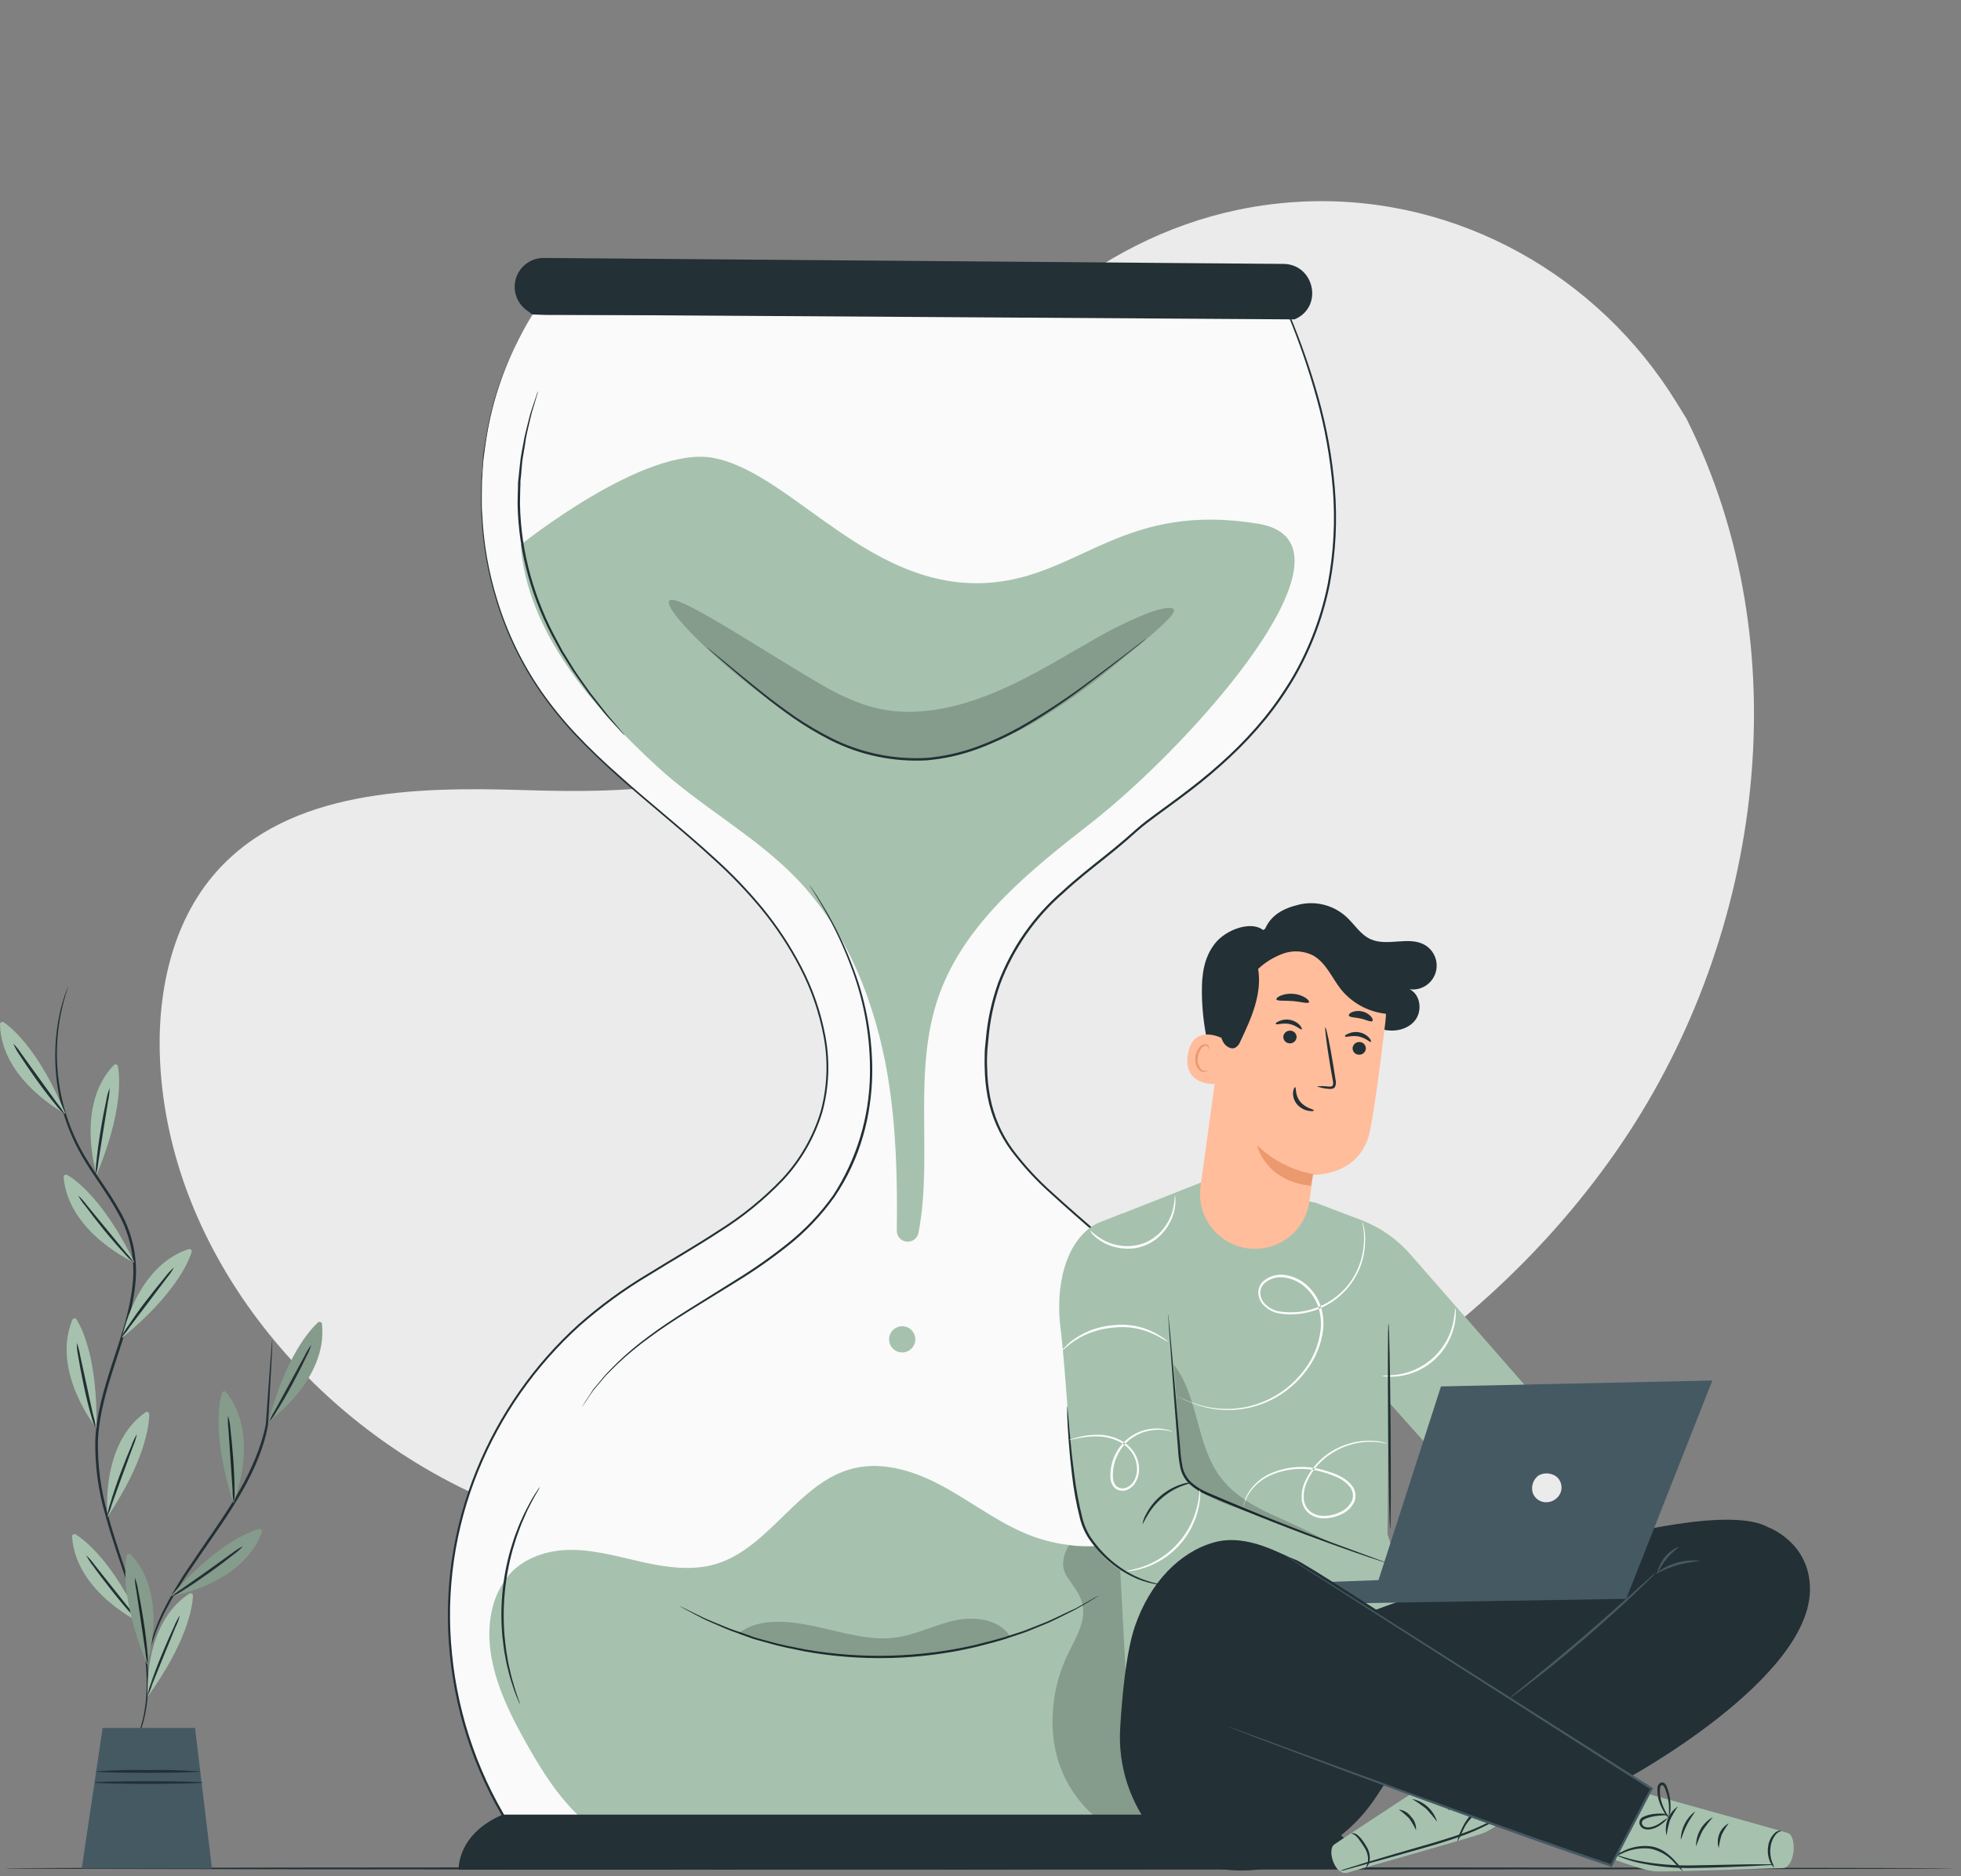 <svg fill-rule="evenodd" height="244.0" preserveAspectRatio="xMinYMin meet" version="1.0" viewBox="0 0 255 244" width="255.0" xmlns="http://www.w3.org/2000/svg" xmlns:xlink="http://www.w3.org/1999/xlink"><rect x="0" y="0" width="255" height="244" fill="#808080" stroke="none"/><title>...</title><desc>...</desc><g clip="0 0 255 244" id="group" transform="scale(1,-1) translate(0,-244)"><g transform=""><g transform=" matrix(1,0,0,-1,0,244)"><g transform=""><path d="M 219.288 54.429 L 218.024 52.377 C 207.818 35.769 189.569 25.534 170.086 26.192 C 166.985 26.296 163.898 26.67 160.862 27.309 C 142.666 31.154 126.834 44.741 120.297 62.148 C 116.44 72.384 115.364 84.165 108.039 92.29 C 98.503 102.872 82.318 103.196 68.091 102.755 C 53.864 102.314 37.667 102.69 28.178 113.337 C 22.241 119.986 20.348 129.44 20.829 138.34 C 22.117 161.868 38.719 182.956 59.872 193.433 C 81.025 203.909 105.928 204.844 129.08 200.241 C 161.509 193.774 192.35 176.054 210.892 148.67 C 229.435 121.285 234.12 83.983 219.288 54.429 Z " style="stroke: none; stroke-opacity: 0.2; stroke-linecap: butt; stroke-width: 1; fill: rgb(92%,92%,92%); fill-rule: evenodd;"/></g><g transform=""><path d="M 254.227 242.999 C 254.227 243.081 197.441 243.152 127.411 243.152 C 57.38 243.152 0.583 243.093 0.583 242.999 C 0.583 242.905 57.356 242.846 127.411 242.846 C 197.465 242.846 254.227 242.928 254.227 242.999 Z " style="stroke: none; stroke-opacity: 0.2; stroke-linecap: butt; stroke-width: 1; fill: rgb(14%,19%,21%); fill-rule: evenodd;"/></g><g transform=""><path d="M 69.255 40.902 C 59.819 55.74 60.436 76.317 70.748 90.562 C 77.621 100.062 87.927 106.435 96.11 114.819 C 104.294 123.202 110.514 135.578 106.193 146.477 C 101.795 157.571 88.914 162.08 79.273 169.112 C 68.635 176.859 61.413 188.428 59.124 201.388 C 56.835 214.348 59.657 227.69 66.997 238.613 L 167.188 238.613 C 167.188 238.613 184.789 205.073 162.161 179.506 C 139.533 153.938 127.381 153.526 128.216 136.759 C 129.05 119.992 140.785 114.554 147.493 108.264 C 154.201 101.973 186.882 87.317 167.605 40.896 L 69.255 40.902 Z " style="stroke: none; stroke-opacity: 0.2; stroke-linecap: butt; stroke-width: 1; fill: rgb(98%,98%,98%); fill-rule: evenodd;"/></g><g transform=""><path d="M 69.255 40.902 L 70.978 40.902 L 76.057 40.902 L 95.611 40.902 L 167.605 40.849 L 167.682 40.849 L 167.682 40.919 C 169.157 44.434 170.414 48.037 171.444 51.707 C 172.526 55.55 173.239 59.487 173.572 63.465 C 173.919 67.624 173.706 71.81 172.937 75.911 C 172.094 80.163 170.565 84.249 168.411 88.01 C 167.294 89.929 166.033 91.758 164.636 93.484 C 163.211 95.232 161.669 96.882 160.021 98.422 C 158.352 99.99 156.604 101.472 154.783 102.861 C 152.961 104.272 151.056 105.6 149.198 107.011 C 148.269 107.711 147.434 108.499 146.529 109.287 C 145.624 110.074 144.724 110.809 143.795 111.55 C 141.943 113.031 140.074 114.489 138.31 116.13 C 134.629 119.32 131.8 123.377 130.079 127.935 C 129.253 130.272 128.731 132.707 128.527 135.178 C 128.474 135.766 128.392 136.412 128.369 137.036 C 128.345 137.659 128.322 138.282 128.369 138.905 C 128.382 140.156 128.508 141.404 128.745 142.632 C 129.211 145.122 130.227 147.476 131.72 149.523 C 133.255 151.569 134.995 153.454 136.911 155.149 C 140.715 158.623 144.753 161.945 148.616 165.531 C 152.479 169.117 156.259 172.856 159.904 176.813 C 161.763 178.771 163.503 180.841 165.113 183.009 C 166.732 185.205 168.139 187.55 169.316 190.011 C 171.695 195.001 173.157 200.377 173.631 205.885 C 174.111 211.468 173.782 217.092 172.655 222.581 C 172.108 225.355 171.389 228.092 170.504 230.776 C 169.633 233.484 168.572 236.126 167.329 238.684 L 167.288 238.766 L 66.915 238.766 L 66.874 238.701 C 62.176 231.627 59.294 223.504 58.485 215.05 C 57.67 206.93 58.861 198.734 61.953 191.181 C 64.892 183.962 69.417 177.496 75.193 172.263 C 77.996 169.788 81.023 167.58 84.235 165.666 C 87.362 163.726 90.519 161.927 93.5 159.964 C 96.484 158.099 99.225 155.871 101.66 153.332 C 103.986 150.839 105.712 147.846 106.704 144.584 C 107.575 141.401 107.711 138.062 107.104 134.819 C 106.524 131.689 105.48 128.663 104.006 125.842 C 102.596 123.125 100.906 120.563 98.962 118.199 C 97.086 115.931 95.046 113.803 92.859 111.832 C 88.621 107.928 84.276 104.513 80.372 101.003 C 78.415 99.239 76.563 97.476 74.852 95.671 C 73.194 93.904 71.665 92.019 70.278 90.033 C 67.77 86.389 65.837 82.382 64.546 78.151 C 63.415 74.498 62.759 70.714 62.594 66.893 C 62.512 66.023 62.547 65.165 62.547 64.324 C 62.547 63.483 62.547 62.666 62.624 61.872 C 62.7 61.079 62.741 60.303 62.8 59.521 C 62.859 58.739 63.017 58.039 63.117 57.328 C 63.767 52.997 65.092 48.796 67.045 44.876 C 67.309 44.27 67.611 43.681 67.95 43.112 L 68.673 41.884 C 69.055 41.231 69.261 40.902 69.261 40.902 L 68.673 41.901 L 67.974 43.112 C 67.643 43.683 67.345 44.272 67.08 44.876 C 65.145 48.805 63.836 53.012 63.2 57.345 C 63.1 58.051 62.982 58.78 62.894 59.526 C 62.806 60.273 62.776 61.055 62.718 61.849 C 62.659 62.642 62.659 63.46 62.653 64.294 C 62.647 65.129 62.624 65.988 62.706 66.858 C 62.876 70.666 63.538 74.436 64.675 78.075 C 65.965 82.29 67.896 86.282 70.401 89.909 C 71.785 91.888 73.312 93.762 74.969 95.518 C 76.674 97.329 78.526 99.092 80.484 100.809 C 84.388 104.336 88.715 107.717 92.983 111.626 C 95.186 113.611 97.242 115.755 99.132 118.04 C 101.087 120.422 102.787 123.001 104.206 125.736 C 105.694 128.575 106.748 131.621 107.334 134.772 C 107.949 138.05 107.813 141.425 106.934 144.643 C 105.936 147.943 104.195 150.97 101.843 153.491 C 99.395 156.045 96.642 158.288 93.647 160.169 C 90.655 162.139 87.498 163.938 84.376 165.878 C 81.178 167.787 78.162 169.987 75.369 172.451 C 69.629 177.657 65.13 184.086 62.206 191.264 C 59.133 198.778 57.952 206.932 58.767 215.009 C 59.577 223.414 62.444 231.491 67.115 238.525 L 66.998 238.46 L 167.188 238.46 L 167.053 238.543 C 168.294 235.992 169.351 233.355 170.216 230.653 C 171.096 227.98 171.811 225.254 172.355 222.493 C 173.477 217.03 173.804 211.435 173.326 205.879 C 172.861 200.402 171.409 195.054 169.04 190.094 C 167.871 187.65 166.476 185.321 164.871 183.139 C 163.266 180.981 161.534 178.92 159.686 176.966 C 156.061 173.019 152.304 169.264 148.416 165.702 C 144.559 162.121 140.532 158.806 136.717 155.313 C 134.785 153.604 133.031 151.706 131.479 149.646 C 129.957 147.575 128.915 145.191 128.427 142.668 C 128.192 141.421 128.064 140.156 128.045 138.887 C 128.016 138.258 128.045 137.629 128.045 137 C 128.045 136.371 128.151 135.748 128.198 135.125 C 128.414 132.639 128.947 130.191 129.785 127.841 C 131.521 123.243 134.376 119.151 138.093 115.936 C 139.856 114.301 141.743 112.82 143.595 111.344 C 144.524 110.603 145.435 109.857 146.323 109.093 C 147.211 108.328 148.087 107.505 149.004 106.8 C 150.874 105.389 152.772 104.06 154.589 102.655 C 156.405 101.272 158.149 99.799 159.816 98.24 C 161.453 96.707 162.986 95.067 164.407 93.331 C 165.792 91.612 167.048 89.792 168.164 87.887 C 170.306 84.152 171.827 80.093 172.667 75.87 C 173.432 71.802 173.647 67.65 173.308 63.524 C 172.979 59.547 172.273 55.61 171.197 51.766 C 170.181 48.086 168.941 44.471 167.482 40.943 L 167.582 41.008 L 95.628 40.955 L 76.063 40.955 L 70.972 40.955 L 69.255 40.902 Z " style="stroke: none; stroke-opacity: 0.2; stroke-linecap: butt; stroke-width: 1; fill: rgb(14%,19%,21%); fill-rule: evenodd;"/></g><g transform=""><path d="M 163.608 68.115 C 178.364 70.544 155.101 96.682 141.926 106.993 C 134.283 112.961 126.111 119.439 122.49 128.422 C 118.374 138.617 121.426 150.069 119.438 160.322 C 119.374 160.676 119.179 160.992 118.891 161.207 C 118.604 161.423 118.245 161.521 117.888 161.483 C 117.531 161.445 117.201 161.274 116.965 161.003 C 116.729 160.732 116.605 160.381 116.617 160.022 C 116.711 153.291 116.534 146.565 115.441 139.939 C 113.859 130.533 110.25 121.25 103.683 114.366 C 98.303 108.74 91.254 105.006 85.522 99.751 C 77.151 92.078 68.55 82.184 67.709 70.861 C 67.709 70.861 83.782 57.927 92.707 59.544 C 103.136 61.455 113.401 77.546 129.556 75.705 C 140.797 74.418 146.494 65.305 163.608 68.115 Z " style="stroke: none; stroke-opacity: 0.2; stroke-linecap: butt; stroke-width: 1; fill: rgb(65%,76%,68%); fill-rule: evenodd;"/></g><g transform=""><path d="M 164.918 208.007 C 164.548 204.315 163.56 200.141 160.286 198.401 C 158.305 197.342 155.888 197.46 153.713 198.03 C 151.538 198.6 149.498 199.594 147.346 200.235 C 143.069 201.493 138.501 201.346 134.312 199.817 C 130.309 198.348 126.875 195.702 123.142 193.597 C 119.409 191.493 115.076 189.952 110.937 190.981 C 103.8 192.745 100.085 201.352 93.03 203.427 C 89.89 204.344 86.522 203.827 83.335 203.11 C 80.149 202.392 76.945 201.458 73.682 201.581 C 71.119 201.675 68.456 202.563 66.662 204.315 L 66.615 204.368 C 66.317 204.66 66.045 204.979 65.804 205.32 C 63.617 208.26 63.264 212.158 63.94 215.72 C 64.693 219.712 66.557 223.398 68.555 226.931 C 70.907 231.094 73.588 235.233 77.48 238.008 C 82.289 241.435 88.327 239.072 94.212 239.536 C 107.927 240.618 122.684 241.353 136.405 240.294 C 143.654 239.707 150.444 240.518 156.194 236.067 C 160.239 232.94 162.873 228.225 164.142 223.275 C 165.412 218.325 165.43 213.092 164.918 208.007 Z " style="stroke: none; stroke-opacity: 0.2; stroke-linecap: butt; stroke-width: 1; fill: rgb(65%,76%,68%); fill-rule: evenodd;"/></g><g transform=""><g transform=""><path d="M 139.027 200.94 C 138.257 202.116 137.922 203.715 138.669 204.915 C 139.415 206.114 140.432 207.213 140.75 208.595 C 141.261 210.758 139.956 212.875 138.986 214.879 C 137.191 218.464 136.513 222.505 137.04 226.479 C 137.596 230.466 139.655 234.09 142.796 236.608 C 144.189 237.684 146 238.519 147.681 237.99 C 149.263 237.496 150.28 235.891 150.621 234.263 C 150.962 232.634 150.674 230.959 150.468 229.318 C 149.51 221.674 149.709 213.929 151.056 206.343 C 151.279 205.079 151.491 203.633 150.691 202.628 C 150.115 202.042 149.382 201.634 148.581 201.452 C 145.524 200.435 142.226 201.563 139.057 200.964 Z " style="stroke: none; stroke-opacity: 0.2; stroke-linecap: butt; stroke-width: 0; fill: rgb(0%,0%,0%); fill-opacity: 0.2; fill-rule: evenodd;"/><path d="M 139.027 200.94 C 138.257 202.116 137.922 203.715 138.669 204.915 C 139.415 206.114 140.432 207.213 140.75 208.595 C 141.261 210.758 139.956 212.875 138.986 214.879 C 137.191 218.464 136.513 222.505 137.04 226.479 C 137.596 230.466 139.655 234.09 142.796 236.608 C 144.189 237.684 146 238.519 147.681 237.99 C 149.263 237.496 150.28 235.891 150.621 234.263 C 150.962 232.634 150.674 230.959 150.468 229.318 C 149.51 221.674 149.709 213.929 151.056 206.343 C 151.279 205.079 151.491 203.633 150.691 202.628 C 150.115 202.042 149.382 201.634 148.581 201.452 C 145.524 200.435 142.226 201.563 139.057 200.964 " style="stroke: none; stroke-opacity: 0.2; stroke-linecap: butt; stroke-width: 1; fill: none; fill-opacity: 0.2; fill-rule: evenodd;"/></g></g><g transform=""><path d="M 59.643 243.163 C 59.643 243.163 59.366 238.566 65.363 236.003 L 170.744 236.003 C 170.744 236.003 176.241 238.789 176.917 243.058 L 59.643 243.163 Z " style="stroke: none; stroke-opacity: 0.2; stroke-linecap: butt; stroke-width: 1; fill: rgb(14%,19%,21%); fill-rule: evenodd;"/></g><g transform=""><path d="M 168.505 41.46 L 168.334 41.537 L 69.243 40.902 C 69.243 40.902 68.891 40.678 68.367 40.261 C 67.749 39.777 67.299 39.112 67.078 38.359 C 66.858 37.605 66.879 36.802 67.138 36.062 C 67.398 35.321 67.883 34.68 68.525 34.229 C 69.167 33.778 69.934 33.54 70.719 33.547 L 166.9 34.323 C 170.856 34.358 172.103 39.767 168.505 41.46 Z " style="stroke: none; stroke-opacity: 0.2; stroke-linecap: butt; stroke-width: 1; fill: rgb(14%,19%,21%); fill-rule: evenodd;"/></g><g transform=""><g transform=""><path d="M 152.632 79.262 C 152.831 79.644 152.085 80.438 150.668 81.731 C 149.251 83.025 147.141 84.724 144.519 86.858 C 141.37 89.459 138.029 91.817 134.524 93.913 C 132.347 95.174 130.056 96.227 127.681 97.058 C 126.394 97.503 125.081 97.866 123.748 98.146 C 122.348 98.443 120.927 98.628 119.497 98.698 C 116.601 98.856 113.701 98.457 110.955 97.522 C 108.527 96.639 106.22 95.454 104.088 93.995 C 102.113 92.69 100.414 91.397 98.797 90.156 C 97.181 88.915 95.74 87.722 94.435 86.593 C 89.232 82.084 86.493 78.768 87.022 78.127 C 87.551 77.487 91.255 79.574 97.016 83.101 L 101.719 85.982 C 103.407 87.005 105.211 88.139 107.057 89.186 C 108.889 90.261 110.83 91.138 112.848 91.802 C 114.913 92.42 117.069 92.675 119.221 92.555 C 123.736 92.32 128.116 90.732 131.908 88.898 C 135.7 87.064 139.133 84.924 142.108 83.254 C 144.462 81.865 146.924 80.666 149.469 79.668 C 151.332 79.015 152.461 78.892 152.632 79.262 Z " style="stroke: none; stroke-opacity: 0.2; stroke-linecap: butt; stroke-width: 1; fill: rgb(0%,0%,0%); fill-opacity: 0.2; fill-rule: evenodd;"/></g></g><g transform=""><path d="M 116.687 172.603 C 117.104 172.438 117.569 172.443 117.981 172.617 C 118.394 172.792 118.722 173.122 118.893 173.537 C 119.064 173.951 119.065 174.416 118.896 174.831 C 118.727 175.246 118.401 175.578 117.989 175.755 C 117.577 175.931 117.112 175.938 116.694 175.775 C 116.277 175.611 115.941 175.289 115.759 174.88 C 115.577 174.47 115.564 174.005 115.722 173.586 C 115.88 173.166 116.197 172.826 116.605 172.639 Z " style="stroke: none; stroke-opacity: 0.2; stroke-linecap: butt; stroke-width: 0; fill: rgb(65%,76%,68%); fill-rule: evenodd;"/><path d="M 116.687 172.603 C 117.104 172.438 117.569 172.443 117.981 172.617 C 118.394 172.792 118.722 173.122 118.893 173.537 C 119.064 173.951 119.065 174.416 118.896 174.831 C 118.727 175.246 118.401 175.578 117.989 175.755 C 117.577 175.931 117.112 175.938 116.694 175.775 C 116.277 175.611 115.941 175.289 115.759 174.88 C 115.577 174.47 115.564 174.005 115.722 173.586 C 115.88 173.166 116.197 172.826 116.605 172.639 " style="stroke: none; stroke-opacity: 0.2; stroke-linecap: butt; stroke-width: 1; fill: none; fill-opacity: 0.2; fill-rule: evenodd;"/></g><g transform=""><path d="M 81.248 95.659 C 81.119 95.553 81.001 95.435 80.895 95.306 L 79.937 94.26 C 79.532 93.795 78.997 93.254 78.45 92.566 L 76.58 90.215 C 75.939 89.309 75.216 88.333 74.487 87.275 L 73.412 85.564 C 73.229 85.27 73.035 84.977 72.859 84.665 L 72.341 83.713 C 70.777 80.94 69.551 77.989 68.691 74.923 C 67.826 71.861 67.36 68.699 67.303 65.517 C 67.303 64.782 67.344 64.071 67.356 63.371 C 67.356 63.024 67.356 62.683 67.403 62.348 C 67.45 62.013 67.474 61.684 67.509 61.361 C 67.585 60.714 67.632 60.085 67.721 59.485 C 67.809 58.885 67.932 58.309 68.032 57.774 C 68.197 56.675 68.491 55.717 68.697 54.835 C 68.808 54.411 68.896 54.012 69.008 53.659 L 69.332 52.677 L 69.784 51.331 C 69.827 51.171 69.886 51.015 69.96 50.867 C 69.936 51.03 69.897 51.192 69.843 51.349 C 69.743 51.69 69.614 52.142 69.443 52.712 L 69.149 53.694 C 69.049 54.053 68.967 54.453 68.861 54.87 C 68.673 55.722 68.397 56.687 68.273 57.81 C 68.179 58.35 68.085 58.921 67.985 59.514 C 67.885 60.108 67.862 60.731 67.791 61.378 C 67.791 61.702 67.727 62.025 67.691 62.36 C 67.656 62.695 67.691 63.036 67.656 63.377 C 67.656 64.071 67.609 64.776 67.615 65.505 C 67.672 68.669 68.132 71.812 68.985 74.859 C 69.841 77.902 71.05 80.834 72.588 83.595 C 72.759 83.912 72.929 84.23 73.094 84.547 C 73.259 84.865 73.464 85.135 73.641 85.441 L 74.699 87.152 C 75.416 88.234 76.128 89.209 76.751 90.091 L 78.585 92.443 C 79.114 93.142 79.637 93.689 80.025 94.171 L 80.942 95.259 C 81.053 95.386 81.155 95.519 81.248 95.659 L 81.248 95.659 Z " style="stroke: none; stroke-opacity: 0.2; stroke-linecap: butt; stroke-width: 1; fill: rgb(14%,19%,21%); fill-rule: evenodd;"/></g><g transform=""><path d="M 75.669 182.998 C 75.698 182.93 75.734 182.865 75.775 182.804 L 76.128 182.251 C 76.287 182.004 76.481 181.71 76.716 181.357 L 77.086 180.769 C 77.233 180.575 77.404 180.381 77.574 180.182 L 78.75 178.771 C 79.203 178.283 79.72 177.777 80.267 177.224 C 81.534 176.004 82.882 174.869 84.3 173.826 C 87.422 171.475 91.449 169.123 95.811 166.366 C 98.105 164.952 100.31 163.399 102.413 161.716 C 104.67 159.918 106.663 157.812 108.333 155.46 C 111.391 150.762 113.053 145.292 113.125 139.687 C 113.199 135.118 112.434 130.575 110.867 126.283 C 109.829 123.386 108.526 120.592 106.975 117.934 C 106.428 116.988 105.982 116.271 105.676 115.783 L 105.329 115.23 C 105.253 115.107 105.217 115.036 105.217 115.036 C 105.27 115.089 105.315 115.148 105.353 115.213 L 105.729 115.753 C 106.052 116.224 106.517 116.929 107.075 117.876 C 108.674 120.519 110.013 123.31 111.073 126.212 C 112.682 130.522 113.479 135.093 113.424 139.693 C 113.4 141.019 113.292 142.342 113.101 143.655 C 112.911 145.028 112.622 146.386 112.237 147.718 C 111.434 150.537 110.186 153.211 108.539 155.637 C 106.851 158.014 104.836 160.142 102.554 161.957 C 100.438 163.642 98.222 165.197 95.917 166.613 C 91.537 169.347 87.504 171.675 84.382 174.009 C 82.965 175.037 81.614 176.154 80.337 177.354 C 79.791 177.9 79.267 178.394 78.809 178.876 L 77.633 180.258 C 77.457 180.47 77.286 180.664 77.139 180.846 L 76.757 181.404 L 76.169 182.28 L 75.793 182.815 C 75.757 182.879 75.715 182.94 75.669 182.998 Z " style="stroke: none; stroke-opacity: 0.2; stroke-linecap: butt; stroke-width: 1; fill: rgb(14%,19%,21%); fill-rule: evenodd;"/></g><g transform=""><path d="M 70.201 193.386 C 70.166 193.481 70.123 193.574 70.072 193.662 L 69.649 194.409 C 69.461 194.726 69.237 195.126 69.008 195.585 C 68.779 196.043 68.485 196.584 68.238 197.201 C 68.109 197.507 67.968 197.824 67.826 198.154 C 67.685 198.483 67.568 198.847 67.427 199.212 C 67.144 199.941 66.921 200.74 66.662 201.564 C 65.64 205.249 65.287 209.088 65.622 212.898 C 65.722 213.768 65.792 214.603 65.945 215.367 C 66.01 215.75 66.063 216.126 66.139 216.479 C 66.216 216.831 66.298 217.172 66.374 217.496 C 66.504 218.148 66.698 218.718 66.839 219.224 C 66.98 219.73 67.121 220.165 67.25 220.517 L 67.526 221.329 C 67.566 221.42 67.592 221.518 67.603 221.617 C 67.546 221.535 67.501 221.446 67.468 221.352 C 67.379 221.135 67.274 220.876 67.138 220.559 C 66.961 220.14 66.806 219.712 66.674 219.277 C 66.515 218.771 66.31 218.201 66.163 217.549 C 66.08 217.225 65.998 216.884 65.91 216.532 C 65.822 216.179 65.769 215.797 65.692 215.414 C 65.528 214.638 65.445 213.804 65.34 212.928 C 64.972 209.094 65.326 205.225 66.386 201.522 C 66.651 200.676 66.886 199.87 67.186 199.141 C 67.332 198.777 67.45 198.418 67.603 198.083 L 68.038 197.125 C 68.297 196.537 68.626 195.99 68.855 195.52 C 69.062 195.115 69.292 194.723 69.543 194.344 L 70.013 193.621 C 70.131 193.462 70.19 193.38 70.201 193.386 Z " style="stroke: none; stroke-opacity: 0.2; stroke-linecap: butt; stroke-width: 1; fill: rgb(14%,19%,21%); fill-rule: evenodd;"/></g><g transform=""><path d="M 142.884 207.519 L 142.766 207.601 L 142.402 207.83 L 140.973 208.689 L 139.938 209.277 C 139.55 209.494 139.121 209.694 138.663 209.923 C 137.734 210.37 136.711 210.94 135.5 211.399 L 133.618 212.169 C 132.966 212.428 132.254 212.634 131.537 212.881 C 130.109 213.404 128.521 213.78 126.869 214.209 C 119.616 215.908 112.092 216.108 104.758 214.797 C 103.077 214.456 101.478 214.162 100.02 213.715 C 99.291 213.504 98.573 213.339 97.903 213.127 L 95.987 212.428 C 94.758 212.034 93.7 211.522 92.753 211.123 C 92.283 210.917 91.842 210.735 91.448 210.535 L 90.378 209.976 L 88.908 209.194 L 88.532 208.983 L 88.409 208.906 C 88.409 208.906 88.462 208.906 88.55 208.959 L 88.938 209.141 L 90.431 209.87 L 91.507 210.4 C 91.907 210.588 92.353 210.758 92.824 210.958 C 93.77 211.334 94.829 211.834 96.063 212.21 L 97.956 212.898 C 98.626 213.122 99.344 213.28 100.073 213.486 C 101.525 213.921 103.118 214.197 104.776 214.533 C 112.075 215.797 119.554 215.597 126.775 213.945 C 128.421 213.521 130.003 213.163 131.431 212.651 C 132.149 212.41 132.854 212.216 133.507 211.958 L 135.388 211.211 C 136.599 210.764 137.628 210.211 138.557 209.782 C 139.015 209.559 139.45 209.365 139.838 209.194 L 140.885 208.607 L 142.337 207.795 L 142.719 207.595 C 142.837 207.531 142.884 207.513 142.884 207.519 Z " style="stroke: none; stroke-opacity: 0.2; stroke-linecap: butt; stroke-width: 1; fill: rgb(14%,19%,21%); fill-rule: evenodd;"/></g><g transform=""><path d="M 149.016 83.09 C 148.98 83.132 148.938 83.17 148.892 83.201 L 148.504 83.519 C 148.146 83.807 147.646 84.213 147.005 84.695 C 145.7 85.729 143.807 87.228 141.414 89.016 C 138.63 91.147 135.71 93.095 132.672 94.848 C 130.866 95.859 128.983 96.725 127.04 97.44 C 124.945 98.203 122.759 98.689 120.538 98.886 C 116.22 99.129 111.914 98.233 108.051 96.288 C 106.38 95.439 104.768 94.481 103.224 93.419 C 101.79 92.408 100.479 91.426 99.32 90.48 C 96.969 88.61 95.17 87.028 93.9 85.947 L 92.448 84.689 L 92.078 84.359 L 91.954 84.236 C 91.954 84.236 92.007 84.236 92.095 84.33 L 92.489 84.642 L 93.977 85.853 C 95.27 86.911 97.116 88.463 99.456 90.309 C 100.632 91.232 101.931 92.202 103.371 93.201 C 104.909 94.245 106.514 95.188 108.174 96.023 C 111.999 97.93 116.254 98.807 120.52 98.569 C 122.715 98.374 124.875 97.896 126.946 97.146 C 128.875 96.441 130.747 95.586 132.543 94.589 C 135.576 92.868 138.499 90.962 141.297 88.88 C 143.695 87.117 145.606 85.647 146.941 84.642 L 148.475 83.466 L 148.881 83.172 C 148.921 83.138 148.967 83.11 149.016 83.09 Z " style="stroke: none; stroke-opacity: 0.2; stroke-linecap: butt; stroke-width: 1; fill: rgb(14%,19%,21%); fill-rule: evenodd;"/></g><g transform=""><g transform=""><path d="M 95.993 212.457 C 98.779 210.306 102.695 210.823 106.14 211.552 C 109.585 212.281 113.054 213.451 116.54 212.963 C 119.168 212.593 121.578 211.305 124.183 210.741 C 126.787 210.176 129.92 210.594 131.361 212.822 C 119.849 216.531 107.444 216.403 96.01 212.457 Z " style="stroke: none; stroke-opacity: 0.2; stroke-linecap: butt; stroke-width: 0; fill: rgb(0%,0%,0%); fill-opacity: 0.2; fill-rule: evenodd;"/><path d="M 95.993 212.457 C 98.779 210.306 102.695 210.823 106.14 211.552 C 109.585 212.281 113.054 213.451 116.54 212.963 C 119.168 212.593 121.578 211.305 124.183 210.741 C 126.787 210.176 129.92 210.594 131.361 212.822 C 119.849 216.531 107.444 216.403 96.01 212.457 " style="stroke: none; stroke-opacity: 0.2; stroke-linecap: butt; stroke-width: 1; fill: none; fill-opacity: 0.2; fill-rule: evenodd;"/></g></g><g transform=""><path d="M 193.197 196.502 L 180.557 182.327 L 180.428 199.559 L 184.238 210.611 L 146.365 217.178 L 144.76 187.295 L 142.032 164.367 C 141.87 163 142.165 161.618 142.871 160.436 C 143.578 159.255 144.655 158.34 145.936 157.836 L 156.359 153.72 L 171.057 156.413 L 176.965 158.659 C 179.443 159.602 181.651 161.138 183.397 163.133 L 201.175 183.462 Z " style="stroke: none; stroke-opacity: 0.2; stroke-linecap: butt; stroke-width: 0; fill: rgb(65%,76%,68%); fill-rule: evenodd;"/><path d="M 193.197 196.502 L 180.557 182.327 L 180.428 199.559 L 184.238 210.611 L 146.365 217.178 L 144.76 187.295 L 142.032 164.367 C 141.87 163 142.165 161.618 142.871 160.436 C 143.578 159.255 144.655 158.34 145.936 157.836 L 156.359 153.72 L 171.057 156.413 L 176.965 158.659 C 179.443 159.602 181.651 161.138 183.397 163.133 L 201.175 183.462 " style="stroke: none; stroke-opacity: 0.2; stroke-linecap: butt; stroke-width: 1; fill: none; fill-opacity: 0.2; fill-rule: evenodd;"/></g><g transform=""><path d="M 179.675 178.918 C 180.389 178.908 181.102 178.857 181.809 178.765 C 183.515 178.505 185.103 177.741 186.372 176.572 C 187.64 175.403 188.531 173.882 188.929 172.204 C 189.075 171.503 189.183 170.794 189.252 170.082 C 189.3 170.274 189.318 170.472 189.305 170.669 C 189.31 171.203 189.254 171.735 189.141 172.257 C 188.785 174.002 187.888 175.592 186.579 176.8 C 185.27 178.008 183.613 178.774 181.845 178.988 C 181.316 179.057 180.782 179.068 180.251 179.024 C 180.055 179.019 179.86 178.984 179.675 178.918 Z " style="stroke: none; stroke-opacity: 0.2; stroke-linecap: butt; stroke-width: 1; fill: rgb(100%,100%,100%); fill-rule: evenodd;"/></g><g transform=""><path d="M 180.774 198.824 C 180.863 198.824 180.886 192.851 180.827 185.49 C 180.769 178.13 180.645 172.163 180.557 172.163 C 180.469 172.163 180.445 178.13 180.504 185.496 C 180.563 192.863 180.686 198.824 180.774 198.824 Z " style="stroke: none; stroke-opacity: 0.2; stroke-linecap: butt; stroke-width: 1; fill: rgb(14%,19%,21%); fill-rule: evenodd;"/></g><g transform=""><path d="M 179.387 203.204 L 156.506 193.991 C 155.602 193.627 154.817 193.018 154.24 192.231 C 153.664 191.445 153.318 190.513 153.243 189.541 L 151.568 167.601 C 151.568 167.601 151.768 158.265 145.936 157.812 L 142.638 159.117 C 138.352 161.392 137.293 167.636 137.876 172.451 C 138.704 179.294 139.051 188.983 139.974 194.92 C 140.739 199.782 143.502 204.056 148.276 205.309 L 176.46 211.411 L 179.387 203.204 Z " style="stroke: none; stroke-opacity: 0.2; stroke-linecap: butt; stroke-width: 1; fill: rgb(65%,76%,68%); fill-rule: evenodd;"/></g><g transform=""><path d="M 151.897 170.946 C 151.935 171.11 151.959 171.277 151.968 171.446 C 152.003 171.804 152.056 172.286 152.115 172.892 C 152.232 174.179 152.397 175.99 152.597 178.212 C 152.796 180.435 153.02 183.145 153.279 186.108 C 153.337 186.854 153.402 187.613 153.467 188.389 C 153.512 189.178 153.61 189.964 153.761 190.74 C 153.92 191.526 154.319 192.242 154.901 192.792 C 155.528 193.344 156.241 193.788 157.012 194.109 C 163.32 196.837 169.134 199.095 173.355 200.676 L 178.37 202.522 L 179.734 203.022 C 179.894 203.074 180.049 203.139 180.199 203.216 C 180.032 203.185 179.869 203.14 179.711 203.081 L 178.329 202.634 C 177.153 202.234 175.39 201.64 173.285 200.87 C 169.034 199.341 163.214 197.119 156.882 194.403 C 156.082 194.067 155.341 193.602 154.69 193.027 C 154.064 192.434 153.637 191.662 153.467 190.817 C 153.315 190.029 153.219 189.231 153.179 188.43 C 153.114 187.648 153.055 186.89 152.996 186.143 C 152.767 183.204 152.555 180.499 152.408 178.242 C 152.262 175.984 152.115 174.203 152.02 172.915 C 151.979 172.327 151.95 171.822 151.932 171.463 C 151.906 171.292 151.894 171.119 151.897 170.946 L 151.897 170.946 Z " style="stroke: none; stroke-opacity: 0.2; stroke-linecap: butt; stroke-width: 1; fill: rgb(14%,19%,21%); fill-rule: evenodd;"/></g><g transform=""><path d="M 138.787 182.874 C 138.81 182.971 138.824 183.069 138.828 183.168 L 138.904 184.015 C 138.975 184.797 139.063 185.849 139.175 187.131 C 139.286 188.412 139.463 190.006 139.692 191.734 C 139.917 193.606 140.261 195.461 140.721 197.29 C 140.937 198.231 141.315 199.128 141.838 199.941 C 142.348 200.687 142.921 201.389 143.549 202.04 C 144.619 203.141 145.854 204.067 147.211 204.785 C 148.476 205.428 149.832 205.872 151.232 206.102 C 151.133 206.115 151.032 206.115 150.933 206.102 C 150.648 206.083 150.366 206.046 150.086 205.991 C 149.052 205.798 148.05 205.459 147.111 204.985 C 145.716 204.283 144.445 203.358 143.349 202.246 C 142.699 201.588 142.108 200.874 141.585 200.112 C 141.036 199.276 140.638 198.351 140.409 197.378 C 139.943 195.536 139.603 193.664 139.392 191.775 C 139.18 190.011 139.039 188.471 138.945 187.154 C 138.851 185.837 138.798 184.767 138.769 184.027 C 138.769 183.686 138.769 183.403 138.769 183.174 C 138.759 183.074 138.765 182.973 138.787 182.874 Z " style="stroke: none; stroke-opacity: 0.2; stroke-linecap: butt; stroke-width: 1; fill: rgb(14%,19%,21%); fill-rule: evenodd;"/></g><g transform=""><path d="M 148.57 198.224 C 148.63 197.796 148.772 197.383 148.987 197.007 C 149.459 196.07 150.112 195.237 150.91 194.555 C 151.707 193.874 152.633 193.359 153.632 193.039 C 154.037 192.884 154.468 192.81 154.902 192.822 C 154.517 192.982 154.124 193.123 153.726 193.245 C 152.781 193.61 151.904 194.133 151.133 194.791 C 150.364 195.45 149.71 196.233 149.199 197.107 C 148.787 197.783 148.617 198.242 148.57 198.224 Z " style="stroke: none; stroke-opacity: 0.2; stroke-linecap: butt; stroke-width: 1; fill: rgb(14%,19%,21%); fill-rule: evenodd;"/></g><g transform=""><path d="M 153.073 181.54 C 153.123 181.554 153.17 181.576 153.214 181.604 L 153.625 181.822 C 154.156 182.083 154.702 182.313 155.26 182.51 C 157.317 183.232 159.523 183.422 161.674 183.062 C 164.868 182.493 167.721 180.719 169.646 178.106 C 170.796 176.598 171.517 174.806 171.733 172.921 C 171.84 171.931 171.735 170.929 171.427 169.982 C 171.102 169.015 170.535 168.146 169.781 167.46 C 169.037 166.763 168.101 166.309 167.094 166.154 C 166.617 166.069 166.127 166.093 165.661 166.224 C 165.194 166.356 164.764 166.591 164.402 166.913 C 164.074 167.234 163.884 167.671 163.873 168.13 C 163.883 168.586 164.039 169.027 164.319 169.388 C 164.611 169.736 164.969 170.023 165.373 170.232 C 165.777 170.441 166.218 170.568 166.671 170.605 C 168.263 170.803 169.879 170.599 171.372 170.01 C 172.864 169.422 174.185 168.468 175.213 167.236 C 175.992 166.278 176.579 165.178 176.942 163.997 C 177.212 163.102 177.358 162.174 177.377 161.239 C 177.383 160.649 177.34 160.059 177.247 159.476 C 177.212 159.294 177.183 159.141 177.165 159.023 C 177.16 158.97 177.16 158.917 177.165 158.864 C 177.408 159.624 177.527 160.418 177.518 161.216 C 177.524 162.165 177.393 163.109 177.13 164.02 C 176.475 166.217 175.062 168.109 173.143 169.362 C 171.223 170.614 168.921 171.144 166.647 170.858 C 166.162 170.815 165.69 170.676 165.258 170.45 C 164.826 170.224 164.443 169.915 164.131 169.541 C 163.812 169.13 163.634 168.626 163.626 168.106 C 163.626 167.571 163.837 167.058 164.214 166.678 C 164.608 166.325 165.078 166.066 165.587 165.919 C 166.096 165.773 166.631 165.742 167.153 165.831 C 168.222 165.989 169.217 166.472 170.004 167.213 C 170.8 167.932 171.396 168.845 171.733 169.864 C 172.053 170.849 172.161 171.891 172.05 172.921 C 171.821 174.847 171.075 176.675 169.893 178.212 C 168.261 180.439 165.944 182.07 163.297 182.856 C 160.65 183.642 157.819 183.539 155.236 182.563 C 154.473 182.318 153.746 181.974 153.073 181.54 Z " style="stroke: none; stroke-opacity: 0.2; stroke-linecap: butt; stroke-width: 1; fill: rgb(100%,100%,100%); fill-rule: evenodd;"/></g><g transform=""><path d="M 138.082 175.69 C 138.181 175.514 138.308 175.355 138.458 175.22 C 138.834 174.822 139.247 174.462 139.692 174.144 C 141.193 173.113 142.939 172.494 144.754 172.351 C 145.75 172.239 146.757 172.28 147.741 172.474 C 148.54 172.64 149.313 172.913 150.039 173.286 C 150.527 173.531 150.995 173.814 151.439 174.132 C 151.61 174.237 151.765 174.368 151.897 174.52 C 151.862 174.567 151.18 174.05 149.945 173.48 C 148.336 172.733 146.551 172.448 144.79 172.657 C 143.021 172.796 141.313 173.367 139.816 174.32 C 138.681 175.079 138.123 175.731 138.082 175.69 Z " style="stroke: none; stroke-opacity: 0.2; stroke-linecap: butt; stroke-width: 1; fill: rgb(100%,100%,100%); fill-rule: evenodd;"/></g><g transform=""><path d="M 141.744 159.999 C 142.301 160.524 142.924 160.977 143.596 161.345 C 144.329 161.722 145.127 161.957 145.947 162.039 C 146.946 162.139 147.954 161.998 148.887 161.628 C 149.801 161.238 150.608 160.633 151.238 159.864 C 151.759 159.223 152.157 158.491 152.414 157.706 C 152.625 156.969 152.746 156.209 152.773 155.443 C 152.83 155.645 152.856 155.856 152.849 156.066 C 152.859 156.643 152.782 157.217 152.62 157.771 C 152.38 158.597 151.981 159.368 151.444 160.04 C 150.8 160.883 149.943 161.541 148.962 161.946 C 147.981 162.35 146.91 162.488 145.859 162.345 C 145.006 162.248 144.181 161.985 143.431 161.569 C 142.926 161.291 142.466 160.939 142.067 160.522 C 141.928 160.369 141.818 160.192 141.744 159.999 Z " style="stroke: none; stroke-opacity: 0.2; stroke-linecap: butt; stroke-width: 1; fill: rgb(100%,100%,100%); fill-rule: evenodd;"/></g><g transform=""><path d="M 161.686 196.079 C 161.687 195.932 161.702 195.787 161.733 195.643 C 161.815 195.235 161.951 194.84 162.138 194.468 C 162.886 193.098 164.1 192.043 165.56 191.493 C 167.709 190.638 170.087 190.553 172.291 191.252 C 173.502 191.61 174.89 192.057 175.819 193.239 C 176.052 193.541 176.2 193.9 176.245 194.279 C 176.291 194.658 176.233 195.042 176.077 195.391 C 175.723 196.071 175.149 196.611 174.449 196.925 C 173.773 197.26 173.033 197.444 172.28 197.466 C 171.531 197.502 170.794 197.273 170.198 196.819 C 169.923 196.584 169.699 196.296 169.539 195.972 C 169.38 195.647 169.288 195.293 169.269 194.932 C 169.231 194.257 169.337 193.582 169.581 192.951 C 170.467 190.808 172.155 189.095 174.284 188.177 C 175.697 187.547 177.245 187.281 178.788 187.401 C 179.349 187.444 179.903 187.56 180.434 187.748 C 180.434 187.789 179.846 187.595 178.776 187.519 C 177.498 187.449 176.22 187.641 175.019 188.083 C 173.818 188.525 172.72 189.207 171.792 190.088 C 170.93 190.913 170.258 191.916 169.822 193.027 C 169.594 193.621 169.496 194.256 169.534 194.891 C 169.551 195.213 169.634 195.527 169.778 195.815 C 169.921 196.104 170.122 196.359 170.369 196.566 C 170.906 196.979 171.573 197.188 172.25 197.154 C 172.957 197.136 173.651 196.963 174.284 196.649 C 174.923 196.364 175.449 195.873 175.778 195.255 C 175.91 194.955 175.959 194.625 175.92 194.299 C 175.88 193.973 175.754 193.664 175.554 193.404 C 175.144 192.886 174.619 192.471 174.02 192.192 C 173.439 191.915 172.835 191.688 172.215 191.516 C 170.069 190.822 167.749 190.882 165.642 191.687 C 164.214 192.204 163.012 193.204 162.244 194.515 C 161.99 195.009 161.802 195.535 161.686 196.079 L 161.686 196.079 Z " style="stroke: none; stroke-opacity: 0.2; stroke-linecap: butt; stroke-width: 1; fill: rgb(100%,100%,100%); fill-rule: evenodd;"/></g><g transform=""><path d="M 146.447 204.339 C 146.447 204.28 147.317 204.209 148.64 203.751 C 150.367 203.143 151.914 202.112 153.14 200.752 C 154.366 199.392 155.232 197.747 155.659 195.967 C 155.994 194.603 155.983 193.715 156.041 193.721 C 156.083 193.924 156.092 194.132 156.071 194.338 C 156.057 194.902 155.99 195.463 155.871 196.014 C 155.49 197.852 154.625 199.554 153.367 200.946 C 152.108 202.338 150.5 203.369 148.71 203.933 C 148.174 204.107 147.623 204.231 147.064 204.303 C 146.861 204.345 146.653 204.357 146.447 204.339 L 146.447 204.339 Z " style="stroke: none; stroke-opacity: 0.2; stroke-linecap: butt; stroke-width: 1; fill: rgb(100%,100%,100%); fill-rule: evenodd;"/></g><g transform=""><path d="M 139.028 187.284 C 139.115 187.235 139.208 187.197 139.304 187.172 C 139.492 187.113 139.763 187.031 140.121 186.937 C 141.139 186.669 142.192 186.562 143.243 186.619 C 143.973 186.674 144.688 186.851 145.36 187.143 C 146.141 187.48 146.822 188.015 147.335 188.695 C 147.898 189.466 148.17 190.411 148.105 191.364 C 148.067 191.87 147.912 192.361 147.652 192.798 C 147.389 193.258 146.973 193.612 146.477 193.798 C 146.215 193.887 145.934 193.906 145.662 193.852 C 145.391 193.798 145.139 193.674 144.93 193.492 C 144.578 193.103 144.386 192.594 144.395 192.069 C 144.365 191.132 144.55 190.201 144.936 189.347 C 145.473 188.13 146.401 187.127 147.572 186.498 C 148.744 185.868 150.092 185.648 151.403 185.873 C 151.685 185.916 151.962 185.985 152.232 186.078 C 152.414 186.149 152.508 186.19 152.503 186.202 C 152.497 186.214 152.109 186.078 151.386 185.99 C 150.364 185.867 149.327 186 148.37 186.378 C 146.951 186.947 145.816 188.055 145.213 189.459 C 144.854 190.275 144.683 191.161 144.713 192.052 C 144.7 192.501 144.86 192.939 145.16 193.274 C 145.328 193.418 145.531 193.515 145.749 193.556 C 145.966 193.597 146.191 193.581 146.4 193.51 C 146.836 193.348 147.201 193.041 147.435 192.639 C 147.669 192.243 147.81 191.799 147.846 191.34 C 147.908 190.457 147.661 189.58 147.147 188.859 C 146.669 188.212 146.031 187.701 145.295 187.378 C 144.652 187.086 143.964 186.903 143.261 186.837 C 142.233 186.76 141.199 186.833 140.192 187.054 C 139.433 187.201 139.04 187.307 139.028 187.284 Z " style="stroke: none; stroke-opacity: 0.2; stroke-linecap: butt; stroke-width: 1; fill: rgb(100%,100%,100%); fill-rule: evenodd;"/></g><g transform=""><g transform=""><path d="M 172.809 200.588 C 170.363 199.206 167.97 198.142 165.413 196.984 C 162.855 195.826 160.345 194.327 158.67 192.069 C 155.513 187.813 155.871 181.669 152.644 177.471 C 152.855 180.293 153.065 183.117 153.273 185.943 C 153.467 188.53 153.073 191.093 154.736 192.851 C 156.142 194.332 158.881 195.467 160.821 196.108 C 164.719 197.395 168.917 199.306 172.809 200.588 Z " style="stroke: none; stroke-opacity: 0.2; stroke-linecap: butt; stroke-width: 0; fill: rgb(0%,0%,0%); fill-opacity: 0.2; fill-rule: evenodd;"/><path d="M 172.809 200.588 C 170.363 199.206 167.97 198.142 165.413 196.984 C 162.855 195.826 160.345 194.327 158.67 192.069 C 155.513 187.813 155.871 181.669 152.644 177.471 C 152.855 180.293 153.065 183.117 153.273 185.943 C 153.467 188.53 153.073 191.093 154.736 192.851 C 156.142 194.332 158.881 195.467 160.821 196.108 C 164.719 197.395 168.917 199.306 172.809 200.588 " style="stroke: none; stroke-opacity: 0.2; stroke-linecap: butt; stroke-width: 1; fill: none; fill-opacity: 0.2; fill-rule: evenodd;"/></g></g><g transform=""><path d="M 212.598 232.834 C 212.598 232.834 231.746 238.125 232.516 238.408 C 233.692 238.813 233.474 243.04 231.681 242.97 C 230.829 242.94 216.984 243.487 215.22 243.381 C 213.456 243.275 208.165 241.188 208.165 241.188 L 212.598 232.834 Z " style="stroke: none; stroke-opacity: 0.2; stroke-linecap: butt; stroke-width: 1; fill: rgb(65%,76%,68%); fill-rule: evenodd;"/></g><g transform=""><path d="M 220.552 240.142 C 220.789 239.438 221.071 238.751 221.399 238.084 C 221.811 237.468 222.262 236.879 222.751 236.32 C 222.069 236.693 221.504 237.247 221.116 237.92 C 220.728 238.593 220.533 239.359 220.552 240.136 L 220.552 240.142 Z " style="stroke: none; stroke-opacity: 0.2; stroke-linecap: butt; stroke-width: 1; fill: rgb(14%,19%,21%); fill-rule: evenodd;"/></g><g transform=""><path d="M 218.553 239.236 C 218.647 239.236 218.841 238.349 219.353 237.349 C 219.864 236.35 220.464 235.65 220.399 235.586 C 219.84 236.021 219.385 236.574 219.066 237.207 C 218.747 237.839 218.572 238.534 218.553 239.242 L 218.553 239.236 Z " style="stroke: none; stroke-opacity: 0.2; stroke-linecap: butt; stroke-width: 1; fill: rgb(14%,19%,21%); fill-rule: evenodd;"/></g><g transform=""><path d="M 216.713 238.737 C 216.807 238.052 216.957 237.375 217.16 236.714 C 217.46 236.091 217.808 235.491 218.201 234.921 C 217.594 235.33 217.126 235.914 216.86 236.596 C 216.594 237.278 216.543 238.025 216.713 238.737 Z " style="stroke: none; stroke-opacity: 0.2; stroke-linecap: butt; stroke-width: 1; fill: rgb(14%,19%,21%); fill-rule: evenodd;"/></g><g transform=""><path d="M 217.025 236.262 C 217.193 235.807 217.264 235.322 217.23 234.839 C 217.224 234.312 217.159 233.787 217.036 233.275 C 216.963 232.972 216.866 232.676 216.748 232.387 C 216.693 232.205 216.587 232.042 216.443 231.917 C 216.346 231.845 216.227 231.81 216.107 231.816 C 215.987 231.823 215.873 231.871 215.784 231.952 C 215.636 232.095 215.546 232.288 215.531 232.493 C 215.517 232.661 215.517 232.831 215.531 232.999 C 215.533 233.314 215.573 233.628 215.649 233.934 C 215.776 234.446 215.974 234.939 216.237 235.397 C 216.447 235.839 216.739 236.238 217.095 236.573 C 217.142 236.573 216.819 236.097 216.437 235.315 C 216.213 234.863 216.046 234.385 215.937 233.892 C 215.875 233.604 215.844 233.311 215.843 233.016 C 215.843 232.722 215.843 232.358 216.019 232.217 C 216.054 232.185 216.099 232.168 216.146 232.168 C 216.192 232.168 216.238 232.185 216.272 232.217 C 216.368 232.311 216.44 232.425 216.484 232.552 C 216.596 232.828 216.693 233.111 216.772 233.399 C 216.907 233.886 216.991 234.387 217.025 234.892 C 217.06 235.715 216.972 236.256 217.025 236.262 Z " style="stroke: none; stroke-opacity: 0.2; stroke-linecap: butt; stroke-width: 1; fill: rgb(14%,19%,21%); fill-rule: evenodd;"/></g><g transform=""><path d="M 217.001 236.068 C 216.611 235.905 216.188 235.836 215.767 235.868 C 215.309 235.868 214.853 235.923 214.409 236.032 C 214.135 236.094 213.87 236.191 213.621 236.32 C 213.464 236.4 213.337 236.529 213.26 236.687 C 213.183 236.845 213.159 237.024 213.192 237.196 C 213.236 237.362 213.322 237.512 213.443 237.633 C 213.564 237.754 213.715 237.84 213.88 237.884 C 214.161 237.955 214.456 237.955 214.738 237.884 C 215.191 237.781 215.616 237.58 215.984 237.296 C 216.333 237.063 216.634 236.766 216.872 236.42 C 216.518 236.627 216.179 236.857 215.855 237.108 C 215.499 237.352 215.1 237.526 214.679 237.62 C 214.446 237.678 214.201 237.678 213.968 237.62 C 213.857 237.592 213.756 237.535 213.675 237.456 C 213.593 237.376 213.534 237.277 213.503 237.167 C 213.485 237.059 213.503 236.949 213.554 236.852 C 213.605 236.755 213.686 236.678 213.786 236.632 C 214.004 236.512 214.237 236.421 214.479 236.362 C 214.901 236.241 215.335 236.166 215.773 236.138 C 216.519 236.044 216.99 236.121 217.001 236.068 Z " style="stroke: none; stroke-opacity: 0.2; stroke-linecap: butt; stroke-width: 1; fill: rgb(14%,19%,21%); fill-rule: evenodd;"/></g><g transform=""><path d="M 223.492 240.348 C 223.574 239.762 223.702 239.184 223.874 238.619 C 224.143 238.094 224.455 237.592 224.809 237.12 C 224.251 237.424 223.815 237.911 223.575 238.499 C 223.335 239.087 223.306 239.74 223.492 240.348 L 223.492 240.348 Z " style="stroke: none; stroke-opacity: 0.2; stroke-linecap: butt; stroke-width: 1; fill: rgb(14%,19%,21%); fill-rule: evenodd;"/></g><g transform=""><path d="M 210.134 241.235 C 210.366 241.382 210.615 241.5 210.875 241.588 C 211.57 241.852 212.281 242.072 213.003 242.246 C 215.404 242.77 217.86 243.003 220.317 242.94 C 223.186 242.905 225.772 242.776 227.648 242.699 L 229.864 242.582 C 230.137 242.577 230.408 242.549 230.676 242.499 C 230.405 242.457 230.131 242.443 229.858 242.458 L 227.642 242.458 L 220.317 242.599 C 217.883 242.662 215.449 242.465 213.056 242.011 C 211.222 241.641 210.158 241.171 210.134 241.235 Z " style="stroke: none; stroke-opacity: 0.2; stroke-linecap: butt; stroke-width: 1; fill: rgb(14%,19%,21%); fill-rule: evenodd;"/></g><g transform=""><path d="M 209.57 241.67 C 209.57 241.711 210.117 241.406 211.004 241.018 C 212.132 240.485 213.387 240.281 214.626 240.43 C 215.844 240.694 216.943 241.346 217.759 242.288 C 218.099 242.689 218.466 243.066 218.859 243.416 C 218.606 242.949 218.292 242.518 217.924 242.135 C 217.546 241.696 217.12 241.302 216.654 240.959 C 216.07 240.526 215.39 240.24 214.673 240.124 C 213.373 239.967 212.057 240.215 210.904 240.836 C 210.417 241.04 209.967 241.322 209.57 241.67 L 209.57 241.67 Z " style="stroke: none; stroke-opacity: 0.2; stroke-linecap: butt; stroke-width: 1; fill: rgb(14%,19%,21%); fill-rule: evenodd;"/></g><g transform=""><path d="M 192.25 227.549 C 192.25 227.549 174.131 239.413 173.485 239.895 C 172.509 240.63 173.626 244.14 175.319 243.534 C 176.118 243.246 191.322 239.013 192.956 238.378 C 194.59 237.743 198.994 234.18 198.994 234.18 L 192.25 227.549 Z " style="stroke: none; stroke-opacity: 0.2; stroke-linecap: butt; stroke-width: 1; fill: rgb(65%,76%,68%); fill-rule: evenodd;"/></g><g transform=""><path d="M 186.871 236.932 C 186.653 236.186 186.233 235.514 185.659 234.991 C 185.084 234.467 184.377 234.112 183.614 233.963 C 184.251 234.345 184.862 234.769 185.443 235.233 C 185.954 235.769 186.431 236.336 186.871 236.932 L 186.871 236.932 Z " style="stroke: none; stroke-opacity: 0.2; stroke-linecap: butt; stroke-width: 1; fill: rgb(14%,19%,21%); fill-rule: evenodd;"/></g><g transform=""><path d="M 188.494 235.462 C 188.263 234.791 187.887 234.179 187.392 233.671 C 186.897 233.163 186.296 232.771 185.631 232.523 C 185.584 232.605 186.378 233.11 187.159 233.887 C 187.941 234.663 188.412 235.509 188.494 235.462 Z " style="stroke: none; stroke-opacity: 0.2; stroke-linecap: butt; stroke-width: 1; fill: rgb(14%,19%,21%); fill-rule: evenodd;"/></g><g transform=""><path d="M 190.128 234.416 C 190.126 233.676 189.844 232.964 189.34 232.423 C 188.919 231.825 188.29 231.406 187.577 231.247 C 188.122 231.673 188.635 232.138 189.111 232.64 C 189.497 233.204 189.837 233.798 190.128 234.416 L 190.128 234.416 Z " style="stroke: none; stroke-opacity: 0.2; stroke-linecap: butt; stroke-width: 1; fill: rgb(14%,19%,21%); fill-rule: evenodd;"/></g><g transform=""><path d="M 189.081 232.164 C 189.128 232.164 188.881 231.652 188.676 230.806 C 188.552 230.315 188.479 229.813 188.458 229.307 C 188.438 229.009 188.438 228.711 188.458 228.413 C 188.456 228.279 188.491 228.147 188.558 228.031 C 188.584 227.991 188.624 227.963 188.67 227.952 C 188.716 227.941 188.764 227.948 188.805 227.972 C 189.011 228.055 189.117 228.407 189.217 228.689 C 189.303 228.969 189.362 229.257 189.393 229.548 C 189.438 230.051 189.423 230.559 189.346 231.059 C 189.222 231.917 189.052 232.44 189.099 232.458 C 189.341 232.037 189.501 231.574 189.569 231.094 C 189.682 230.579 189.722 230.05 189.687 229.524 C 189.663 229.209 189.606 228.898 189.516 228.595 C 189.468 228.433 189.409 228.274 189.34 228.119 C 189.262 227.927 189.115 227.77 188.928 227.678 C 188.819 227.628 188.696 227.617 188.58 227.648 C 188.464 227.679 188.362 227.75 188.294 227.849 C 188.196 228.012 188.145 228.199 188.147 228.39 C 188.082 229.227 188.178 230.069 188.429 230.871 C 188.553 231.343 188.775 231.784 189.081 232.164 L 189.081 232.164 Z " style="stroke: none; stroke-opacity: 0.2; stroke-linecap: butt; stroke-width: 1; fill: rgb(14%,19%,21%); fill-rule: evenodd;"/></g><g transform=""><path d="M 189.018 231.97 C 189.018 232.017 189.464 231.805 190.193 231.623 C 190.619 231.521 191.055 231.462 191.493 231.447 C 191.743 231.43 191.994 231.446 192.239 231.494 C 192.347 231.509 192.448 231.558 192.526 231.634 C 192.605 231.71 192.656 231.809 192.674 231.917 C 192.679 232.034 192.653 232.15 192.598 232.253 C 192.543 232.357 192.462 232.443 192.363 232.505 C 192.161 232.632 191.931 232.709 191.693 232.728 C 191.263 232.77 190.829 232.726 190.417 232.599 C 190.034 232.455 189.641 232.34 189.241 232.252 C 189.573 232.517 189.952 232.717 190.358 232.84 C 190.794 233.007 191.262 233.077 191.728 233.046 C 192.018 233.031 192.299 232.942 192.545 232.787 C 192.69 232.698 192.809 232.571 192.889 232.42 C 192.968 232.269 193.006 232.099 192.998 231.929 C 192.977 231.754 192.9 231.59 192.778 231.463 C 192.656 231.336 192.496 231.251 192.322 231.223 C 192.046 231.175 191.765 231.163 191.487 231.188 C 191.03 231.219 190.578 231.304 190.14 231.441 C 189.73 231.528 189.346 231.709 189.018 231.97 L 189.018 231.97 Z " style="stroke: none; stroke-opacity: 0.2; stroke-linecap: butt; stroke-width: 1; fill: rgb(14%,19%,21%); fill-rule: evenodd;"/></g><g transform=""><path d="M 177.624 242.881 C 177.624 242.911 177.93 242.699 178.071 242.182 C 178.212 241.506 178.09 240.802 177.73 240.212 C 177.556 239.897 177.359 239.594 177.142 239.307 C 176.965 239.062 176.758 238.841 176.525 238.649 C 176.358 238.51 176.153 238.426 175.937 238.407 C 175.784 238.407 175.708 238.437 175.708 238.454 C 175.708 238.472 176.031 238.484 176.366 238.825 C 176.564 239.025 176.739 239.246 176.889 239.483 C 177.1 239.767 177.296 240.061 177.477 240.365 C 177.802 240.893 177.942 241.513 177.877 242.129 C 177.808 242.385 177.723 242.636 177.624 242.881 L 177.624 242.881 Z " style="stroke: none; stroke-opacity: 0.2; stroke-linecap: butt; stroke-width: 1; fill: rgb(14%,19%,21%); fill-rule: evenodd;"/></g><g transform=""><path d="M 184.132 238.019 C 184.156 237.701 184.112 237.382 184.001 237.082 C 183.89 236.783 183.717 236.511 183.491 236.285 C 183.31 236.022 183.074 235.802 182.798 235.641 C 182.523 235.479 182.216 235.38 181.898 235.35 C 182.378 235.691 182.829 236.073 183.244 236.491 C 183.583 236.975 183.88 237.486 184.132 238.019 L 184.132 238.019 Z " style="stroke: none; stroke-opacity: 0.2; stroke-linecap: butt; stroke-width: 1; fill: rgb(14%,19%,21%); fill-rule: evenodd;"/></g><g transform=""><path d="M 197.13 234.81 C 196.848 234.966 196.581 235.147 196.331 235.35 C 195.613 235.849 194.867 236.306 194.097 236.72 C 192.957 237.325 191.779 237.853 190.569 238.302 C 189.194 238.813 187.63 239.295 186.031 239.766 C 182.768 240.706 179.816 241.565 177.688 242.205 L 175.154 242.999 C 174.842 243.082 174.537 243.192 174.243 243.328 C 174.564 243.285 174.88 243.216 175.19 243.122 L 177.735 242.411 C 179.881 241.823 182.838 241 186.101 240.06 C 187.73 239.583 189.276 239.089 190.652 238.56 C 191.876 238.095 193.065 237.541 194.208 236.902 C 194.976 236.467 195.711 235.976 196.407 235.433 C 196.665 235.245 196.907 235.037 197.13 234.81 L 197.13 234.81 Z " style="stroke: none; stroke-opacity: 0.2; stroke-linecap: butt; stroke-width: 1; fill: rgb(14%,19%,21%); fill-rule: evenodd;"/></g><g transform=""><path d="M 197.8 235.051 C 197.313 234.836 196.795 234.697 196.266 234.639 C 194.978 234.401 193.648 234.565 192.456 235.109 C 191.812 235.446 191.259 235.935 190.845 236.532 C 190.504 237.004 190.218 237.512 189.993 238.049 C 189.757 238.525 189.589 239.031 189.493 239.554 C 189.759 239.1 189.995 238.628 190.199 238.143 C 190.689 236.995 191.539 236.038 192.621 235.415 C 193.759 234.903 195.018 234.722 196.254 234.892 C 197.195 234.968 197.788 235.098 197.8 235.051 Z " style="stroke: none; stroke-opacity: 0.2; stroke-linecap: butt; stroke-width: 1; fill: rgb(14%,19%,21%); fill-rule: evenodd;"/></g><g transform=""><path d="M 229.906 198.618 C 229.906 198.618 235.344 200.558 235.361 206.655 C 235.408 218.325 211.775 231.194 211.775 231.194 L 180.322 210.359 L 178.353 209.559 C 178.353 209.559 220.828 193.615 229.906 198.618 Z " style="stroke: none; stroke-opacity: 0.2; stroke-linecap: butt; stroke-width: 1; fill: rgb(14%,19%,21%); fill-rule: evenodd;"/></g><g transform=""><path d="M 196.254 220.882 C 196.543 220.722 196.819 220.537 197.077 220.329 C 197.588 219.953 198.323 219.401 199.223 218.701 C 201.028 217.314 203.473 215.338 206.113 213.075 C 208.753 210.811 211.069 208.689 212.715 207.119 C 213.538 206.337 214.197 205.691 214.649 205.238 C 214.894 205.017 215.118 204.775 215.32 204.515 C 215.049 204.704 214.795 204.917 214.561 205.15 L 212.562 206.955 C 210.875 208.477 208.535 210.576 205.901 212.834 C 203.268 215.091 200.845 217.09 199.088 218.525 L 197.001 220.229 C 196.735 220.427 196.485 220.645 196.254 220.882 L 196.254 220.882 Z " style="stroke: none; stroke-opacity: 0.2; stroke-linecap: butt; stroke-width: 1; fill: rgb(27%,35%,39%); fill-rule: evenodd;"/></g><g transform=""><path d="M 221.028 202.981 C 218.971 202.763 216.912 203.37 215.302 204.668 C 215.355 204.756 216.478 204.021 218.088 203.563 C 219.699 203.104 221.028 203.08 221.028 202.981 Z " style="stroke: none; stroke-opacity: 0.2; stroke-linecap: butt; stroke-width: 1; fill: rgb(27%,35%,39%); fill-rule: evenodd;"/></g><g transform=""><path d="M 218.319 201.14 C 217.591 201.449 216.951 201.933 216.454 202.548 C 215.958 203.163 215.621 203.891 215.473 204.668 C 215.567 204.668 215.908 203.721 216.702 202.751 C 217.496 201.781 218.371 201.223 218.319 201.14 Z " style="stroke: none; stroke-opacity: 0.2; stroke-linecap: butt; stroke-width: 1; fill: rgb(27%,35%,39%); fill-rule: evenodd;"/></g><g transform=""><path d="M 231.634 238.108 C 231.634 238.072 231.258 237.996 230.823 238.355 C 230.31 238.832 229.988 239.48 229.917 240.177 C 229.814 240.862 229.912 241.563 230.199 242.194 C 230.423 242.67 230.67 242.893 230.699 242.87 C 230.622 242.608 230.525 242.353 230.411 242.105 C 230.205 241.501 230.145 240.856 230.235 240.224 C 230.305 239.594 230.563 239 230.976 238.519 C 231.311 238.172 231.64 238.161 231.634 238.108 Z " style="stroke: none; stroke-opacity: 0.2; stroke-linecap: butt; stroke-width: 1; fill: rgb(14%,19%,21%); fill-rule: evenodd;"/></g><g transform=""><path d="M 222.668 179.541 L 211.469 207.937 L 163.243 208.724 L 162.35 206.114 L 179.252 205.503 L 187.377 180.311 L 222.668 179.541 Z " style="stroke: none; stroke-opacity: 0.2; stroke-linecap: butt; stroke-width: 1; fill: rgb(27%,35%,39%); fill-rule: evenodd;"/></g><g transform=""><path d="M 200.146 191.851 C 200.516 191.666 200.933 191.59 201.345 191.635 C 201.756 191.68 202.147 191.843 202.468 192.104 C 202.741 192.361 202.931 192.694 203.011 193.06 C 203.092 193.426 203.061 193.808 202.921 194.156 C 202.77 194.503 202.525 194.801 202.213 195.016 C 201.901 195.232 201.536 195.355 201.157 195.373 C 200.759 195.399 200.363 195.294 200.03 195.074 C 199.697 194.854 199.445 194.532 199.311 194.156 C 199.185 193.735 199.196 193.286 199.342 192.872 C 199.488 192.458 199.761 192.1 200.123 191.851 Z " style="stroke: none; stroke-opacity: 0.2; stroke-linecap: butt; stroke-width: 0; fill: rgb(92%,92%,92%); fill-rule: evenodd;"/><path d="M 200.146 191.851 C 200.516 191.666 200.933 191.59 201.345 191.635 C 201.756 191.68 202.147 191.843 202.468 192.104 C 202.741 192.361 202.931 192.694 203.011 193.06 C 203.092 193.426 203.061 193.808 202.921 194.156 C 202.77 194.503 202.525 194.801 202.213 195.016 C 201.901 195.232 201.536 195.355 201.157 195.373 C 200.759 195.399 200.363 195.294 200.03 195.074 C 199.697 194.854 199.445 194.532 199.311 194.156 C 199.185 193.735 199.196 193.286 199.342 192.872 C 199.488 192.458 199.761 192.1 200.123 191.851 " style="stroke: none; stroke-opacity: 0.2; stroke-linecap: butt; stroke-width: 1; fill: none; fill-opacity: 0.2; fill-rule: evenodd;"/></g><g transform=""><path d="M 214.749 232.617 C 214.749 232.617 170.316 203.468 168.505 202.863 C 166.694 202.257 162.285 199.377 157.893 200.588 C 153.502 201.799 149.551 205.744 147.582 211.505 C 146.453 214.797 145.924 220.412 145.671 224.627 C 145.334 229.668 146.968 234.642 150.227 238.502 C 151.671 240.303 153.589 241.665 155.765 242.435 C 156.23 242.582 156.712 242.705 157.205 242.811 C 165.607 244.633 174.255 240.859 178.958 233.675 L 179.993 232.099 C 179.993 232.099 209.064 242.776 209.517 242.629 L 214.749 232.617 Z " style="stroke: none; stroke-opacity: 0.2; stroke-linecap: butt; stroke-width: 1; fill: rgb(14%,19%,21%); fill-rule: evenodd;"/></g><g transform=""><path d="M 159.781 224.592 C 159.859 224.631 159.94 224.667 160.022 224.698 L 160.751 224.986 L 163.567 226.073 L 174.037 230.018 C 178.482 231.676 183.808 233.651 189.787 235.827 C 195.766 238.002 202.386 240.383 209.464 242.776 L 209.588 242.823 L 209.652 242.699 L 213.127 236.068 L 214.891 232.687 L 214.955 232.558 L 214.832 232.481 L 180.939 210.964 L 170.757 204.544 L 167.994 202.816 L 167.271 202.375 C 167.106 202.275 167.018 202.234 167.018 202.234 L 167.253 202.404 L 167.958 202.869 L 170.692 204.633 L 180.851 211.152 L 214.691 232.752 L 214.632 232.54 C 214.073 233.616 213.456 234.762 212.868 235.921 L 209.4 242.552 L 209.594 242.476 C 202.539 240.089 195.896 237.714 189.911 235.556 L 174.137 229.818 L 163.608 225.95 L 160.774 224.915 L 160.034 224.656 L 159.781 224.592 Z " style="stroke: none; stroke-opacity: 0.2; stroke-linecap: butt; stroke-width: 1; fill: rgb(27%,35%,39%); fill-rule: evenodd;"/></g><g transform=""><path d="M 164.39 121.092 C 165.148 119.04 166.824 118.152 168.946 117.641 C 170.014 117.392 171.125 117.405 172.187 117.679 C 173.248 117.952 174.228 118.477 175.043 119.21 C 176.119 120.192 176.906 121.562 178.235 122.15 C 180.428 123.143 183.232 121.691 185.29 122.908 C 185.908 123.272 186.381 123.839 186.628 124.513 C 186.876 125.186 186.882 125.925 186.646 126.602 C 186.411 127.28 185.948 127.855 185.336 128.23 C 184.724 128.604 184.002 128.756 183.291 128.658 C 184.72 129.328 184.984 131.48 184.002 132.714 C 183.021 133.949 181.204 134.284 179.681 133.855 C 178.18 133.338 176.849 132.421 175.831 131.204 C 174.761 130.028 173.82 128.764 172.656 127.676 C 171.539 126.541 170.056 125.837 168.47 125.689 C 166.336 125.607 164.355 127.047 163.244 128.864 C 162.132 130.68 161.703 132.838 161.392 134.954 C 161.08 137.071 160.845 139.223 160.028 141.198 C 159.934 141.433 159.793 141.686 159.552 141.739 C 159.193 141.815 158.934 141.421 158.793 141.086 C 157.184 137.311 156.333 133.256 156.289 129.152 C 156.259 126.8 156.53 124.549 158.005 122.685 C 159.481 120.821 162.885 119.663 164.372 121.062 Z " style="stroke: none; stroke-opacity: 0.2; stroke-linecap: butt; stroke-width: 0; fill: rgb(14%,19%,21%); fill-rule: evenodd;"/><path d="M 164.39 121.092 C 165.148 119.04 166.824 118.152 168.946 117.641 C 170.014 117.392 171.125 117.405 172.187 117.679 C 173.248 117.952 174.228 118.477 175.043 119.21 C 176.119 120.192 176.906 121.562 178.235 122.15 C 180.428 123.143 183.232 121.691 185.29 122.908 C 185.908 123.272 186.381 123.839 186.628 124.513 C 186.876 125.186 186.882 125.925 186.646 126.602 C 186.411 127.28 185.948 127.855 185.336 128.23 C 184.724 128.604 184.002 128.756 183.291 128.658 C 184.72 129.328 184.984 131.48 184.002 132.714 C 183.021 133.949 181.204 134.284 179.681 133.855 C 178.18 133.338 176.849 132.421 175.831 131.204 C 174.761 130.028 173.82 128.764 172.656 127.676 C 171.539 126.541 170.056 125.837 168.47 125.689 C 166.336 125.607 164.355 127.047 163.244 128.864 C 162.132 130.68 161.703 132.838 161.392 134.954 C 161.08 137.071 160.845 139.223 160.028 141.198 C 159.934 141.433 159.793 141.686 159.552 141.739 C 159.193 141.815 158.934 141.421 158.793 141.086 C 157.184 137.311 156.333 133.256 156.289 129.152 C 156.259 126.8 156.53 124.549 158.005 122.685 C 159.481 120.821 162.885 119.663 164.372 121.062 " style="stroke: none; stroke-opacity: 0.2; stroke-linecap: butt; stroke-width: 1; fill: none; fill-opacity: 0.2; fill-rule: evenodd;"/></g><g transform=""><path d="M 159.381 130.575 L 156.112 154.314 C 155.981 155.273 156.046 156.248 156.304 157.181 C 156.562 158.113 157.007 158.984 157.612 159.739 C 158.217 160.494 158.97 161.118 159.823 161.573 C 160.677 162.028 161.615 162.305 162.579 162.386 L 162.579 162.386 C 164.404 162.545 166.221 161.995 167.652 160.852 C 169.084 159.708 170.021 158.058 170.269 156.242 C 170.51 154.479 170.716 152.968 170.757 152.786 C 170.757 152.786 176.877 153.05 178.135 147.13 C 178.723 144.267 179.516 138.27 180.157 132.838 C 180.481 130.027 179.735 127.197 178.069 124.91 C 176.403 122.623 173.937 121.046 171.162 120.492 L 170.574 120.38 C 164.313 119.487 160.08 124.308 159.381 130.575 Z " style="stroke: none; stroke-opacity: 0.2; stroke-linecap: butt; stroke-width: 1; fill: rgb(100%,74%,61%); fill-rule: evenodd;"/></g><g transform=""><path d="M 170.751 152.703 C 167.999 152.198 165.46 150.887 163.455 148.935 C 163.455 148.935 164.431 153.567 170.457 154.226 L 170.751 152.703 Z " style="stroke: none; stroke-opacity: 0.2; stroke-linecap: butt; stroke-width: 1; fill: rgb(92%,60%,43%); fill-rule: evenodd;"/></g><g transform=""><path d="M 177.6 136.471 C 177.559 136.692 177.432 136.889 177.247 137.017 C 177.063 137.146 176.835 137.197 176.613 137.159 C 176.503 137.147 176.398 137.113 176.302 137.059 C 176.206 137.005 176.122 136.932 176.055 136.844 C 175.988 136.757 175.939 136.657 175.912 136.551 C 175.885 136.444 175.879 136.333 175.895 136.224 C 175.936 136.002 176.062 135.804 176.247 135.675 C 176.432 135.545 176.66 135.493 176.883 135.531 C 176.993 135.544 177.099 135.578 177.194 135.633 C 177.29 135.688 177.374 135.761 177.441 135.849 C 177.508 135.937 177.557 136.037 177.584 136.144 C 177.611 136.251 177.617 136.362 177.6 136.471 Z " style="stroke: none; stroke-opacity: 0.2; stroke-linecap: butt; stroke-width: 1; fill: rgb(14%,19%,21%); fill-rule: evenodd;"/></g><g transform=""><path d="M 178.27 135.495 C 178.14 135.589 177.594 134.984 176.682 134.801 C 175.771 134.619 175.007 134.948 174.919 134.801 C 174.831 134.654 175.03 134.566 175.366 134.413 C 175.812 134.215 176.31 134.163 176.788 134.266 C 177.263 134.357 177.696 134.598 178.023 134.954 C 178.276 135.237 178.329 135.46 178.27 135.495 Z " style="stroke: none; stroke-opacity: 0.2; stroke-linecap: butt; stroke-width: 1; fill: rgb(14%,19%,21%); fill-rule: evenodd;"/></g><g transform=""><path d="M 168.593 134.99 C 168.553 135.212 168.427 135.41 168.242 135.54 C 168.057 135.669 167.829 135.721 167.606 135.683 C 167.496 135.67 167.391 135.634 167.295 135.58 C 167.199 135.525 167.115 135.451 167.048 135.364 C 166.981 135.276 166.931 135.177 166.903 135.07 C 166.875 134.963 166.868 134.852 166.883 134.743 C 166.927 134.523 167.054 134.328 167.238 134.199 C 167.422 134.07 167.648 134.016 167.87 134.049 C 167.98 134.062 168.086 134.097 168.182 134.152 C 168.278 134.206 168.363 134.279 168.43 134.367 C 168.497 134.455 168.547 134.555 168.575 134.662 C 168.603 134.769 168.609 134.88 168.593 134.99 L 168.593 134.99 Z " style="stroke: none; stroke-opacity: 0.2; stroke-linecap: butt; stroke-width: 1; fill: rgb(14%,19%,21%); fill-rule: evenodd;"/></g><g transform=""><path d="M 169.27 133.878 C 169.14 133.967 168.594 133.361 167.682 133.179 C 166.771 132.997 166.007 133.326 165.919 133.179 C 165.831 133.032 166.03 132.944 166.366 132.791 C 166.813 132.595 167.31 132.544 167.788 132.644 C 168.263 132.74 168.696 132.98 169.029 133.332 C 169.276 133.649 169.329 133.837 169.27 133.878 Z " style="stroke: none; stroke-opacity: 0.2; stroke-linecap: butt; stroke-width: 1; fill: rgb(14%,19%,21%); fill-rule: evenodd;"/></g><g transform=""><path d="M 171.227 141.292 C 171.738 141.235 172.253 141.245 172.761 141.321 C 173.003 141.321 173.232 141.321 173.302 141.186 C 173.377 140.953 173.377 140.702 173.302 140.469 C 173.197 139.881 173.085 139.223 172.967 138.552 C 172.515 135.836 172.238 133.626 172.344 133.608 C 172.45 133.591 172.932 135.777 173.361 138.494 C 173.467 139.164 173.573 139.799 173.667 140.41 C 173.759 140.721 173.736 141.055 173.602 141.351 C 173.552 141.425 173.486 141.487 173.409 141.532 C 173.331 141.577 173.245 141.603 173.155 141.609 C 173.021 141.629 172.884 141.629 172.75 141.609 C 172.231 141.568 171.719 141.461 171.227 141.292 L 171.227 141.292 Z " style="stroke: none; stroke-opacity: 0.2; stroke-linecap: butt; stroke-width: 1; fill: rgb(14%,19%,21%); fill-rule: evenodd;"/></g><g transform=""><path d="M 168.417 141.398 C 168.57 141.398 168.37 142.409 169.075 143.279 C 169.781 144.149 170.839 144.255 170.839 144.396 C 170.839 144.537 170.568 144.537 170.122 144.461 C 169.539 144.353 169.013 144.045 168.634 143.591 C 168.275 143.15 168.101 142.587 168.146 142.021 C 168.193 141.598 168.352 141.374 168.417 141.398 Z " style="stroke: none; stroke-opacity: 0.2; stroke-linecap: butt; stroke-width: 1; fill: rgb(14%,19%,21%); fill-rule: evenodd;"/></g><g transform=""><path d="M 170.216 130.345 C 170.081 130.58 169.193 130.28 168.093 130.192 C 166.994 130.104 166.077 130.228 165.977 129.975 C 165.936 129.857 166.136 129.657 166.53 129.487 C 167.052 129.281 167.616 129.2 168.176 129.252 C 168.739 129.295 169.283 129.472 169.763 129.769 C 170.122 130.004 170.269 130.239 170.216 130.345 Z " style="stroke: none; stroke-opacity: 0.2; stroke-linecap: butt; stroke-width: 1; fill: rgb(14%,19%,21%); fill-rule: evenodd;"/></g><g transform=""><path d="M 178.459 132.791 C 178.259 132.967 177.677 132.626 176.918 132.462 C 176.16 132.297 175.495 132.327 175.396 132.08 C 175.349 131.962 175.49 131.774 175.813 131.633 C 176.234 131.467 176.696 131.436 177.136 131.545 C 177.579 131.638 177.981 131.871 178.282 132.209 C 178.5 132.474 178.553 132.703 178.459 132.791 Z " style="stroke: none; stroke-opacity: 0.2; stroke-linecap: butt; stroke-width: 1; fill: rgb(14%,19%,21%); fill-rule: evenodd;"/></g><g transform=""><path d="M 158.987 135.066 C 158.893 135.001 155.148 133.044 154.466 137.13 C 153.784 141.216 158.028 141.057 158.052 140.939 C 158.075 140.822 158.987 135.066 158.987 135.066 Z " style="stroke: none; stroke-opacity: 0.2; stroke-linecap: butt; stroke-width: 1; fill: rgb(100%,74%,61%); fill-rule: evenodd;"/></g><g transform=""><path d="M 157.064 139.181 C 157.064 139.181 156.988 139.223 156.859 139.258 C 156.677 139.301 156.486 139.274 156.324 139.181 C 156.086 138.972 155.909 138.701 155.811 138.399 C 155.714 138.097 155.7 137.774 155.771 137.465 C 155.818 137.112 155.945 136.774 156.141 136.477 C 156.197 136.355 156.281 136.248 156.386 136.166 C 156.492 136.083 156.615 136.026 156.747 136.001 C 156.833 135.994 156.919 136.017 156.99 136.066 C 157.061 136.116 157.112 136.188 157.135 136.271 C 157.17 136.389 157.135 136.471 157.135 136.477 C 157.135 136.483 157.235 136.424 157.229 136.254 C 157.223 136.149 157.181 136.05 157.112 135.972 C 157.064 135.919 157.006 135.876 156.941 135.847 C 156.876 135.818 156.806 135.802 156.735 135.801 C 156.563 135.806 156.394 135.855 156.246 135.944 C 156.098 136.032 155.975 136.157 155.889 136.307 C 155.655 136.632 155.504 137.009 155.448 137.406 C 155.336 138.235 155.63 139.076 156.194 139.34 C 156.299 139.391 156.413 139.417 156.529 139.417 C 156.646 139.417 156.76 139.391 156.865 139.34 C 157.041 139.281 157.076 139.193 157.064 139.181 Z " style="stroke: none; stroke-opacity: 0.2; stroke-linecap: butt; stroke-width: 1; fill: rgb(92%,60%,43%); fill-rule: evenodd;"/></g><g transform=""><path d="M 181.627 131.886 C 180.246 131.96 178.866 131.706 177.602 131.144 C 176.338 130.582 175.225 129.728 174.355 128.652 C 173.179 127.135 172.397 125.154 170.698 124.237 C 170.113 123.949 169.477 123.78 168.826 123.74 C 168.175 123.699 167.522 123.788 166.906 124.002 C 165.68 124.44 164.555 125.124 163.602 126.012 C 164.143 129.258 162.703 132.479 161.298 135.419 C 161.176 135.766 160.943 136.062 160.633 136.26 C 160.081 136.536 159.422 136.101 159.087 135.578 C 158.617 134.7 158.413 133.706 158.499 132.715 C 158.512 130.456 158.971 128.222 159.851 126.142 C 160.745 124.055 162.231 122.277 164.125 121.027 C 166.555 119.543 169.466 119.061 172.244 119.681 C 175.007 120.323 177.498 121.819 179.364 123.955 C 180.273 124.902 180.934 126.059 181.286 127.323 Z " style="stroke: none; stroke-opacity: 0.2; stroke-linecap: butt; stroke-width: 0; fill: rgb(14%,19%,21%); fill-rule: evenodd;"/><path d="M 181.627 131.886 C 180.246 131.96 178.866 131.706 177.602 131.144 C 176.338 130.582 175.225 129.728 174.355 128.652 C 173.179 127.135 172.397 125.154 170.698 124.237 C 170.113 123.949 169.477 123.78 168.826 123.74 C 168.175 123.699 167.522 123.788 166.906 124.002 C 165.68 124.44 164.555 125.124 163.602 126.012 C 164.143 129.258 162.703 132.479 161.298 135.419 C 161.176 135.766 160.943 136.062 160.633 136.26 C 160.081 136.536 159.422 136.101 159.087 135.578 C 158.617 134.7 158.413 133.706 158.499 132.715 C 158.512 130.456 158.971 128.222 159.851 126.142 C 160.745 124.055 162.231 122.277 164.125 121.027 C 166.555 119.543 169.466 119.061 172.244 119.681 C 175.007 120.323 177.498 121.819 179.364 123.955 C 180.273 124.902 180.934 126.059 181.286 127.323 " style="stroke: none; stroke-opacity: 0.2; stroke-linecap: butt; stroke-width: 1; fill: none; fill-opacity: 0.2; fill-rule: evenodd;"/></g><g transform=""><path d="M 17.097 227.625 C 17.123 227.539 17.158 227.456 17.203 227.378 L 17.532 226.667 C 17.937 225.747 18.266 224.796 18.514 223.821 C 19.16 221.294 19.384 217.431 18.426 212.845 C 17.91 210.344 17.231 207.879 16.392 205.467 C 15.527 202.851 14.528 200.076 13.711 197.072 C 12.788 193.939 12.342 190.685 12.388 187.419 C 12.511 184.003 13.523 180.593 14.634 177.201 C 15.745 173.809 16.891 170.481 17.232 167.142 C 17.617 163.929 16.973 160.676 15.392 157.853 C 13.916 155.137 12.07 152.821 10.689 150.416 C 9.394 148.189 8.439 145.782 7.855 143.273 C 7.022 139.636 6.962 135.865 7.679 132.203 C 7.942 130.864 8.336 129.555 8.855 128.293 C 8.841 128.383 8.819 128.472 8.79 128.558 L 8.555 129.305 C 7.171 133.819 7.023 138.623 8.126 143.214 C 8.715 145.694 9.672 148.072 10.965 150.269 C 12.347 152.621 14.204 154.972 15.704 157.694 C 17.309 160.573 17.966 163.886 17.579 167.16 C 17.232 170.558 16.074 173.903 14.969 177.295 C 13.864 180.687 12.858 184.056 12.735 187.413 C 12.684 190.646 13.118 193.868 14.022 196.972 C 14.828 199.959 15.821 202.733 16.668 205.361 C 17.5 207.787 18.169 210.266 18.672 212.781 C 19.607 217.402 19.337 221.305 18.672 223.839 C 18.413 224.816 18.063 225.767 17.626 226.679 C 17.473 226.973 17.35 227.202 17.262 227.378 C 17.215 227.466 17.16 227.548 17.097 227.625 L 17.097 227.625 Z " style="stroke: none; stroke-opacity: 0.2; stroke-linecap: butt; stroke-width: 1; fill: rgb(14%,19%,21%); fill-rule: evenodd;"/></g><g transform=""><path d="M 12.564 152.785 C 12.564 152.785 9.748 143.79 14.798 138.523 C 14.837 138.48 14.887 138.45 14.942 138.434 C 14.998 138.419 15.057 138.419 15.112 138.435 C 15.168 138.45 15.218 138.481 15.257 138.524 C 15.295 138.567 15.322 138.619 15.333 138.676 C 15.603 140.163 15.938 144.69 12.564 152.785 Z " style="stroke: none; stroke-opacity: 0.2; stroke-linecap: butt; stroke-width: 1; fill: rgb(65%,76%,68%); fill-rule: evenodd;"/></g><g transform=""><path d="M 14.251 141.521 C 14.242 142.079 14.177 142.634 14.057 143.179 C 13.875 144.355 13.657 145.666 13.416 147.147 C 13.175 148.629 12.97 149.975 12.787 151.116 C 12.74 151.673 12.639 152.224 12.487 152.762 C 12.44 152.203 12.458 151.641 12.54 151.086 C 12.634 150.057 12.817 148.646 13.069 147.094 C 13.322 145.542 13.593 144.155 13.816 143.138 C 13.899 142.584 14.044 142.042 14.251 141.521 L 14.251 141.521 Z " style="stroke: none; stroke-opacity: 0.2; stroke-linecap: butt; stroke-width: 1; fill: rgb(14%,19%,21%); fill-rule: evenodd;"/></g><g transform=""><path d="M 15.868 174.009 C 15.868 174.009 17.59 164.737 24.516 162.456 C 24.57 162.437 24.629 162.434 24.686 162.446 C 24.742 162.459 24.794 162.487 24.835 162.527 C 24.877 162.567 24.906 162.618 24.921 162.674 C 24.935 162.73 24.933 162.789 24.916 162.844 C 24.469 164.267 22.64 168.429 15.868 174.009 Z " style="stroke: none; stroke-opacity: 0.2; stroke-linecap: butt; stroke-width: 1; fill: rgb(65%,76%,68%); fill-rule: evenodd;"/></g><g transform=""><path d="M 22.628 164.837 C 22.359 165.326 22.042 165.787 21.682 166.213 C 20.988 167.142 20.165 168.223 19.26 169.423 L 16.826 172.639 C 16.522 173.107 16.175 173.545 15.791 173.95 C 16.01 173.433 16.288 172.944 16.62 172.492 C 17.208 171.627 18.002 170.463 18.972 169.211 C 19.942 167.959 20.818 166.86 21.482 166.06 C 21.816 165.61 22.2 165.199 22.628 164.837 L 22.628 164.837 Z " style="stroke: none; stroke-opacity: 0.2; stroke-linecap: butt; stroke-width: 1; fill: rgb(14%,19%,21%); fill-rule: evenodd;"/></g><g transform=""><path d="M 13.998 197.26 C 13.998 197.26 12.952 187.889 18.913 183.68 C 18.96 183.646 19.016 183.626 19.073 183.622 C 19.131 183.617 19.189 183.629 19.24 183.656 C 19.291 183.683 19.334 183.724 19.364 183.774 C 19.393 183.823 19.408 183.88 19.407 183.938 C 19.39 185.443 18.855 189.953 13.998 197.26 Z " style="stroke: none; stroke-opacity: 0.2; stroke-linecap: butt; stroke-width: 1; fill: rgb(65%,76%,68%); fill-rule: evenodd;"/></g><g transform=""><path d="M 17.802 186.519 C 17.691 187.067 17.521 187.601 17.297 188.112 C 16.897 189.2 16.433 190.464 15.909 191.887 L 14.54 195.661 C 14.394 196.198 14.197 196.72 13.952 197.219 C 14.014 196.662 14.138 196.114 14.322 195.585 C 14.61 194.591 15.057 193.233 15.604 191.763 C 16.15 190.294 16.685 188.971 17.091 188.024 C 17.27 187.497 17.509 186.992 17.802 186.519 L 17.802 186.519 Z " style="stroke: none; stroke-opacity: 0.2; stroke-linecap: butt; stroke-width: 1; fill: rgb(14%,19%,21%); fill-rule: evenodd;"/></g><g transform=""><path d="M 19.213 220.659 C 19.213 220.659 18.502 211.252 24.61 207.266 C 24.658 207.233 24.713 207.214 24.771 207.212 C 24.829 207.209 24.887 207.222 24.938 207.25 C 24.988 207.278 25.03 207.32 25.058 207.371 C 25.087 207.421 25.1 207.479 25.098 207.537 C 25.021 209.036 24.328 213.521 19.213 220.659 Z " style="stroke: none; stroke-opacity: 0.2; stroke-linecap: butt; stroke-width: 1; fill: rgb(65%,76%,68%); fill-rule: evenodd;"/></g><g transform=""><path d="M 23.399 210.076 C 23.258 210.62 23.061 211.148 22.811 211.652 C 22.37 212.722 21.859 214.004 21.288 215.368 L 19.777 219.095 C 19.623 219.614 19.423 220.117 19.178 220.6 C 19.257 220.046 19.401 219.503 19.607 218.983 C 19.924 218.001 20.424 216.667 21.024 215.215 C 21.623 213.763 22.2 212.457 22.64 211.529 C 22.839 211.018 23.093 210.531 23.399 210.076 L 23.399 210.076 Z " style="stroke: none; stroke-opacity: 0.2; stroke-linecap: butt; stroke-width: 1; fill: rgb(14%,19%,21%); fill-rule: evenodd;"/></g><g transform=""><path d="M 8.519 144.884 C 8.519 144.884 0.165 140.522 0 133.226 C -0.002 133.168 0.011 133.111 0.04 133.06 C 0.068 133.009 0.11 132.968 0.161 132.94 C 0.211 132.911 0.269 132.898 0.327 132.901 C 0.385 132.904 0.441 132.923 0.488 132.955 C 1.729 133.814 5.168 136.771 8.519 144.884 Z " style="stroke: none; stroke-opacity: 0.2; stroke-linecap: butt; stroke-width: 1; fill: rgb(65%,76%,68%); fill-rule: evenodd;"/></g><g transform=""><path d="M 1.734 135.73 C 2.125 136.129 2.474 136.566 2.775 137.035 L 5.127 140.292 L 7.478 143.544 C 7.836 143.97 8.155 144.429 8.431 144.913 C 7.989 144.559 7.593 144.15 7.255 143.696 C 6.59 142.909 5.714 141.78 4.797 140.504 C 3.88 139.228 3.081 138.047 2.522 137.177 C 2.205 136.726 1.941 136.241 1.734 135.73 L 1.734 135.73 Z " style="stroke: none; stroke-opacity: 0.2; stroke-linecap: butt; stroke-width: 1; fill: rgb(14%,19%,21%); fill-rule: evenodd;"/></g><g transform=""><path d="M 17.49 164.22 C 17.49 164.22 8.889 160.375 8.278 153.103 C 8.273 153.046 8.284 152.988 8.31 152.937 C 8.335 152.886 8.375 152.842 8.423 152.812 C 8.472 152.782 8.528 152.765 8.585 152.765 C 8.643 152.764 8.699 152.779 8.748 152.809 C 10.042 153.567 13.657 156.313 17.49 164.22 Z " style="stroke: none; stroke-opacity: 0.2; stroke-linecap: butt; stroke-width: 1; fill: rgb(65%,76%,68%); fill-rule: evenodd;"/></g><g transform=""><path d="M 10.165 155.484 C 10.578 155.859 10.952 156.275 11.282 156.724 L 13.834 159.834 L 16.391 162.932 C 16.773 163.328 17.115 163.759 17.414 164.22 C 16.966 163.875 16.557 163.48 16.197 163.044 C 15.486 162.292 14.545 161.222 13.551 160.005 C 12.558 158.788 11.688 157.653 11.082 156.824 C 10.727 156.413 10.419 155.964 10.165 155.484 Z " style="stroke: none; stroke-opacity: 0.2; stroke-linecap: butt; stroke-width: 1; fill: rgb(14%,19%,21%); fill-rule: evenodd;"/></g><g transform=""><path d="M 12.54 185.761 C 12.54 185.761 6.632 178.412 9.406 171.651 C 9.428 171.598 9.463 171.551 9.509 171.516 C 9.555 171.482 9.609 171.461 9.667 171.455 C 9.724 171.45 9.781 171.46 9.833 171.485 C 9.885 171.511 9.928 171.55 9.959 171.598 C 10.753 172.897 12.71 176.983 12.54 185.761 Z " style="stroke: none; stroke-opacity: 0.2; stroke-linecap: butt; stroke-width: 1; fill: rgb(65%,76%,68%); fill-rule: evenodd;"/></g><g transform=""><path d="M 9.989 174.655 C 10.187 175.176 10.33 175.716 10.418 176.266 C 10.665 177.401 10.953 178.729 11.276 180.199 C 11.6 181.669 11.864 182.992 12.14 184.12 C 12.298 184.656 12.406 185.205 12.464 185.761 C 12.203 185.262 12.005 184.733 11.876 184.185 C 11.582 183.192 11.235 181.834 10.906 180.27 C 10.577 178.706 10.318 177.33 10.153 176.319 C 10.038 175.772 9.983 175.214 9.989 174.655 L 9.989 174.655 Z " style="stroke: none; stroke-opacity: 0.2; stroke-linecap: butt; stroke-width: 1; fill: rgb(14%,19%,21%); fill-rule: evenodd;"/></g><g transform=""><path d="M 18.396 211.123 C 18.396 211.123 9.853 207.137 9.371 199.847 C 9.368 199.79 9.379 199.734 9.406 199.683 C 9.432 199.633 9.471 199.59 9.519 199.561 C 9.568 199.531 9.623 199.515 9.68 199.515 C 9.737 199.515 9.793 199.53 9.842 199.559 C 11.123 200.364 14.692 203.168 18.396 211.123 Z " style="stroke: none; stroke-opacity: 0.2; stroke-linecap: butt; stroke-width: 1; fill: rgb(65%,76%,68%); fill-rule: evenodd;"/></g><g transform=""><path d="M 11.211 202.275 C 11.62 202.656 11.988 203.077 12.311 203.533 C 13.028 204.444 13.875 205.508 14.809 206.684 L 17.314 209.829 C 17.69 210.241 18.029 210.686 18.325 211.158 C 17.888 210.814 17.493 210.42 17.149 209.982 C 16.456 209.224 15.533 208.136 14.562 206.902 C 13.592 205.667 12.711 204.527 12.123 203.686 C 11.769 203.25 11.464 202.776 11.211 202.275 L 11.211 202.275 Z " style="stroke: none; stroke-opacity: 0.2; stroke-linecap: butt; stroke-width: 1; fill: rgb(14%,19%,21%); fill-rule: evenodd;"/></g><g transform=""><path d="M 35.404 174.056 C 35.412 174.126 35.412 174.197 35.404 174.267 C 35.404 174.432 35.404 174.626 35.404 174.855 C 35.404 175.443 35.345 176.19 35.304 177.142 C 35.192 179.153 35.039 181.951 34.857 185.308 C 34.269 188.718 32.505 192.498 30.154 196.167 C 28.443 198.871 26.626 201.334 25.104 203.621 C 23.696 205.618 22.429 207.71 21.312 209.882 C 20.581 211.356 19.991 212.896 19.548 214.48 C 19.395 215.038 19.283 215.479 19.219 215.779 C 19.193 215.934 19.151 216.085 19.095 216.232 C 19.097 216.076 19.115 215.92 19.148 215.767 C 19.189 215.462 19.283 215.015 19.413 214.445 C 19.812 212.824 20.375 211.248 21.094 209.741 C 22.187 207.542 23.438 205.426 24.839 203.41 C 26.373 201.105 28.161 198.642 29.866 195.955 C 32.217 192.298 33.91 188.577 34.569 185.22 C 34.804 181.875 34.998 179.076 35.157 177.066 C 35.233 176.113 35.298 175.349 35.339 174.785 C 35.339 174.549 35.386 174.35 35.404 174.197 C 35.399 174.15 35.399 174.103 35.404 174.056 L 35.404 174.056 Z " style="stroke: none; stroke-opacity: 0.2; stroke-linecap: butt; stroke-width: 1; fill: rgb(14%,19%,21%); fill-rule: evenodd;"/></g><g transform=""><path d="M 30.348 195.496 C 30.348 195.496 33.963 186.789 29.413 181.087 C 29.378 181.041 29.33 181.006 29.276 180.986 C 29.222 180.965 29.163 180.96 29.107 180.971 C 29.05 180.982 28.998 181.009 28.955 181.048 C 28.913 181.087 28.882 181.137 28.866 181.193 C 28.437 182.651 27.69 187.148 30.348 195.496 Z " style="stroke: none; stroke-opacity: 0.2; stroke-linecap: butt; stroke-width: 1; fill: rgb(65%,76%,68%); fill-rule: evenodd;"/></g><g transform=""><path d="M 29.66 184.126 C 29.816 184.663 29.912 185.215 29.948 185.772 C 30.077 186.795 30.218 188.212 30.33 189.782 C 30.442 191.352 30.495 192.774 30.495 193.803 C 30.531 194.362 30.497 194.923 30.395 195.473 C 30.293 194.926 30.243 194.371 30.248 193.815 C 30.171 192.639 30.077 191.305 29.977 189.805 C 29.877 188.306 29.777 186.948 29.701 185.796 C 29.633 185.242 29.619 184.683 29.66 184.126 L 29.66 184.126 Z " style="stroke: none; stroke-opacity: 0.2; stroke-linecap: butt; stroke-width: 1; fill: rgb(14%,19%,21%); fill-rule: evenodd;"/></g><g transform=""><g transform=""><path d="M 30.348 195.496 C 30.348 195.496 33.964 186.79 29.413 181.087 C 29.378 181.041 29.331 181.006 29.277 180.986 C 29.223 180.965 29.164 180.96 29.107 180.971 C 29.051 180.982 28.998 181.009 28.956 181.048 C 28.913 181.087 28.882 181.137 28.867 181.193 C 28.437 182.651 27.691 187.148 30.348 195.496 Z " style="stroke: none; stroke-opacity: 0.2; stroke-linecap: butt; stroke-width: 1; fill: rgb(0%,0%,0%); fill-opacity: 0.2; fill-rule: evenodd;"/></g></g><g transform=""><path d="M 19.119 216.473 C 19.119 216.473 22.017 207.507 17.02 202.193 C 16.982 202.15 16.932 202.119 16.877 202.104 C 16.822 202.088 16.763 202.087 16.708 202.102 C 16.652 202.118 16.602 202.148 16.563 202.19 C 16.524 202.231 16.497 202.283 16.485 202.34 C 16.197 203.821 15.821 208.342 19.119 216.473 Z " style="stroke: none; stroke-opacity: 0.2; stroke-linecap: butt; stroke-width: 1; fill: rgb(65%,76%,68%); fill-rule: evenodd;"/></g><g transform=""><path d="M 17.538 205.191 C 17.737 205.714 17.877 206.259 17.955 206.814 C 18.167 207.819 18.425 209.218 18.666 210.776 C 18.907 212.334 19.072 213.745 19.154 214.774 C 19.234 215.329 19.246 215.891 19.19 216.449 C 19.046 215.91 18.952 215.359 18.907 214.803 C 18.737 213.627 18.537 212.316 18.32 210.829 C 18.102 209.342 17.89 208.001 17.732 206.855 C 17.612 206.308 17.547 205.751 17.538 205.191 Z " style="stroke: none; stroke-opacity: 0.2; stroke-linecap: butt; stroke-width: 1; fill: rgb(14%,19%,21%); fill-rule: evenodd;"/></g><g transform=""><g transform=""><path d="M 19.119 216.473 C 19.119 216.473 22.018 207.507 17.021 202.193 C 16.982 202.15 16.932 202.119 16.877 202.104 C 16.822 202.088 16.764 202.087 16.708 202.102 C 16.653 202.118 16.603 202.148 16.564 202.19 C 16.524 202.231 16.497 202.283 16.486 202.34 C 16.198 203.821 15.821 208.342 19.119 216.473 Z " style="stroke: none; stroke-opacity: 0.2; stroke-linecap: butt; stroke-width: 1; fill: rgb(0%,0%,0%); fill-opacity: 0.2; fill-rule: evenodd;"/></g></g><g transform=""><path d="M 34.922 184.861 C 34.922 184.861 42.647 179.452 41.865 172.198 C 41.86 172.14 41.839 172.085 41.805 172.039 C 41.77 171.993 41.723 171.957 41.67 171.935 C 41.616 171.914 41.558 171.908 41.501 171.918 C 41.444 171.928 41.391 171.954 41.348 171.992 C 40.231 173.038 37.197 176.384 34.922 184.861 Z " style="stroke: none; stroke-opacity: 0.2; stroke-linecap: butt; stroke-width: 1; fill: rgb(65%,76%,68%); fill-rule: evenodd;"/></g><g transform=""><g transform=""><path d="M 34.921 184.861 C 34.921 184.861 42.646 179.452 41.864 172.198 C 41.859 172.14 41.839 172.085 41.804 172.039 C 41.77 171.993 41.723 171.957 41.669 171.935 C 41.616 171.914 41.557 171.908 41.5 171.918 C 41.443 171.928 41.39 171.954 41.347 171.992 C 40.23 173.038 37.197 176.384 34.921 184.861 Z " style="stroke: none; stroke-opacity: 0.2; stroke-linecap: butt; stroke-width: 1; fill: rgb(0%,0%,0%); fill-opacity: 0.2; fill-rule: evenodd;"/></g></g><g transform=""><path d="M 40.472 174.908 C 40.316 175.444 40.101 175.96 39.831 176.449 C 39.39 177.383 38.749 178.653 38.003 180.041 C 37.256 181.428 36.539 182.657 35.98 183.527 C 35.713 184.018 35.383 184.473 34.998 184.879 C 35.211 184.363 35.468 183.867 35.769 183.398 L 37.691 179.87 L 39.608 176.343 C 39.846 175.836 40.135 175.355 40.472 174.908 L 40.472 174.908 Z " style="stroke: none; stroke-opacity: 0.2; stroke-linecap: butt; stroke-width: 1; fill: rgb(14%,19%,21%); fill-rule: evenodd;"/></g><g transform=""><path d="M 22.229 207.584 C 22.229 207.584 31.524 206.132 34.04 199.277 C 34.061 199.223 34.066 199.164 34.055 199.107 C 34.045 199.05 34.018 198.997 33.979 198.954 C 33.94 198.912 33.89 198.881 33.834 198.865 C 33.778 198.849 33.719 198.849 33.664 198.865 C 32.212 199.277 27.996 200.976 22.229 207.584 Z " style="stroke: none; stroke-opacity: 0.2; stroke-linecap: butt; stroke-width: 1; fill: rgb(65%,76%,68%); fill-rule: evenodd;"/></g><g transform=""><g transform=""><path d="M 22.228 207.584 C 22.228 207.584 31.523 206.132 34.039 199.277 C 34.06 199.223 34.065 199.164 34.054 199.107 C 34.044 199.05 34.017 198.997 33.978 198.954 C 33.939 198.912 33.889 198.881 33.833 198.865 C 33.777 198.849 33.718 198.849 33.663 198.865 C 32.211 199.277 27.995 200.976 22.228 207.584 Z " style="stroke: none; stroke-opacity: 0.2; stroke-linecap: butt; stroke-width: 1; fill: rgb(0%,0%,0%); fill-opacity: 0.2; fill-rule: evenodd;"/></g></g><g transform=""><path d="M 31.595 201.093 C 31.219 201.503 30.801 201.871 30.348 202.193 C 29.543 202.839 28.408 203.698 27.127 204.609 C 25.845 205.52 24.657 206.314 23.781 206.855 C 23.321 207.174 22.823 207.436 22.3 207.636 C 22.716 207.265 23.164 206.933 23.64 206.643 L 26.927 204.327 L 30.201 201.975 C 30.634 201.634 31.101 201.338 31.595 201.093 L 31.595 201.093 Z " style="stroke: none; stroke-opacity: 0.2; stroke-linecap: butt; stroke-width: 1; fill: rgb(14%,19%,21%); fill-rule: evenodd;"/></g><g transform=""><path d="M 13.345 224.727 L 10.629 243.011 L 27.561 243.011 L 25.362 224.727 L 13.345 224.727 Z " style="stroke: none; stroke-opacity: 0.2; stroke-linecap: butt; stroke-width: 1; fill: rgb(27%,35%,39%); fill-rule: evenodd;"/></g><g transform=""><path d="M 26.045 230.388 C 26.045 230.488 22.988 230.565 19.213 230.565 C 15.439 230.565 12.388 230.488 12.388 230.388 C 14.658 230.214 16.936 230.155 19.213 230.212 C 21.492 230.155 23.772 230.214 26.045 230.388 L 26.045 230.388 Z " style="stroke: none; stroke-opacity: 0.2; stroke-linecap: butt; stroke-width: 1; fill: rgb(14%,19%,21%); fill-rule: evenodd;"/></g><g transform=""><path d="M 26.38 231.829 C 26.38 231.923 23.223 232.005 19.325 232.005 C 15.427 232.005 12.27 231.923 12.27 231.829 C 12.27 231.735 15.427 231.652 19.325 231.652 C 23.223 231.652 26.38 231.746 26.38 231.829 Z " style="stroke: none; stroke-opacity: 0.2; stroke-linecap: butt; stroke-width: 1; fill: rgb(14%,19%,21%); fill-rule: evenodd;"/></g></g></g></g></svg>